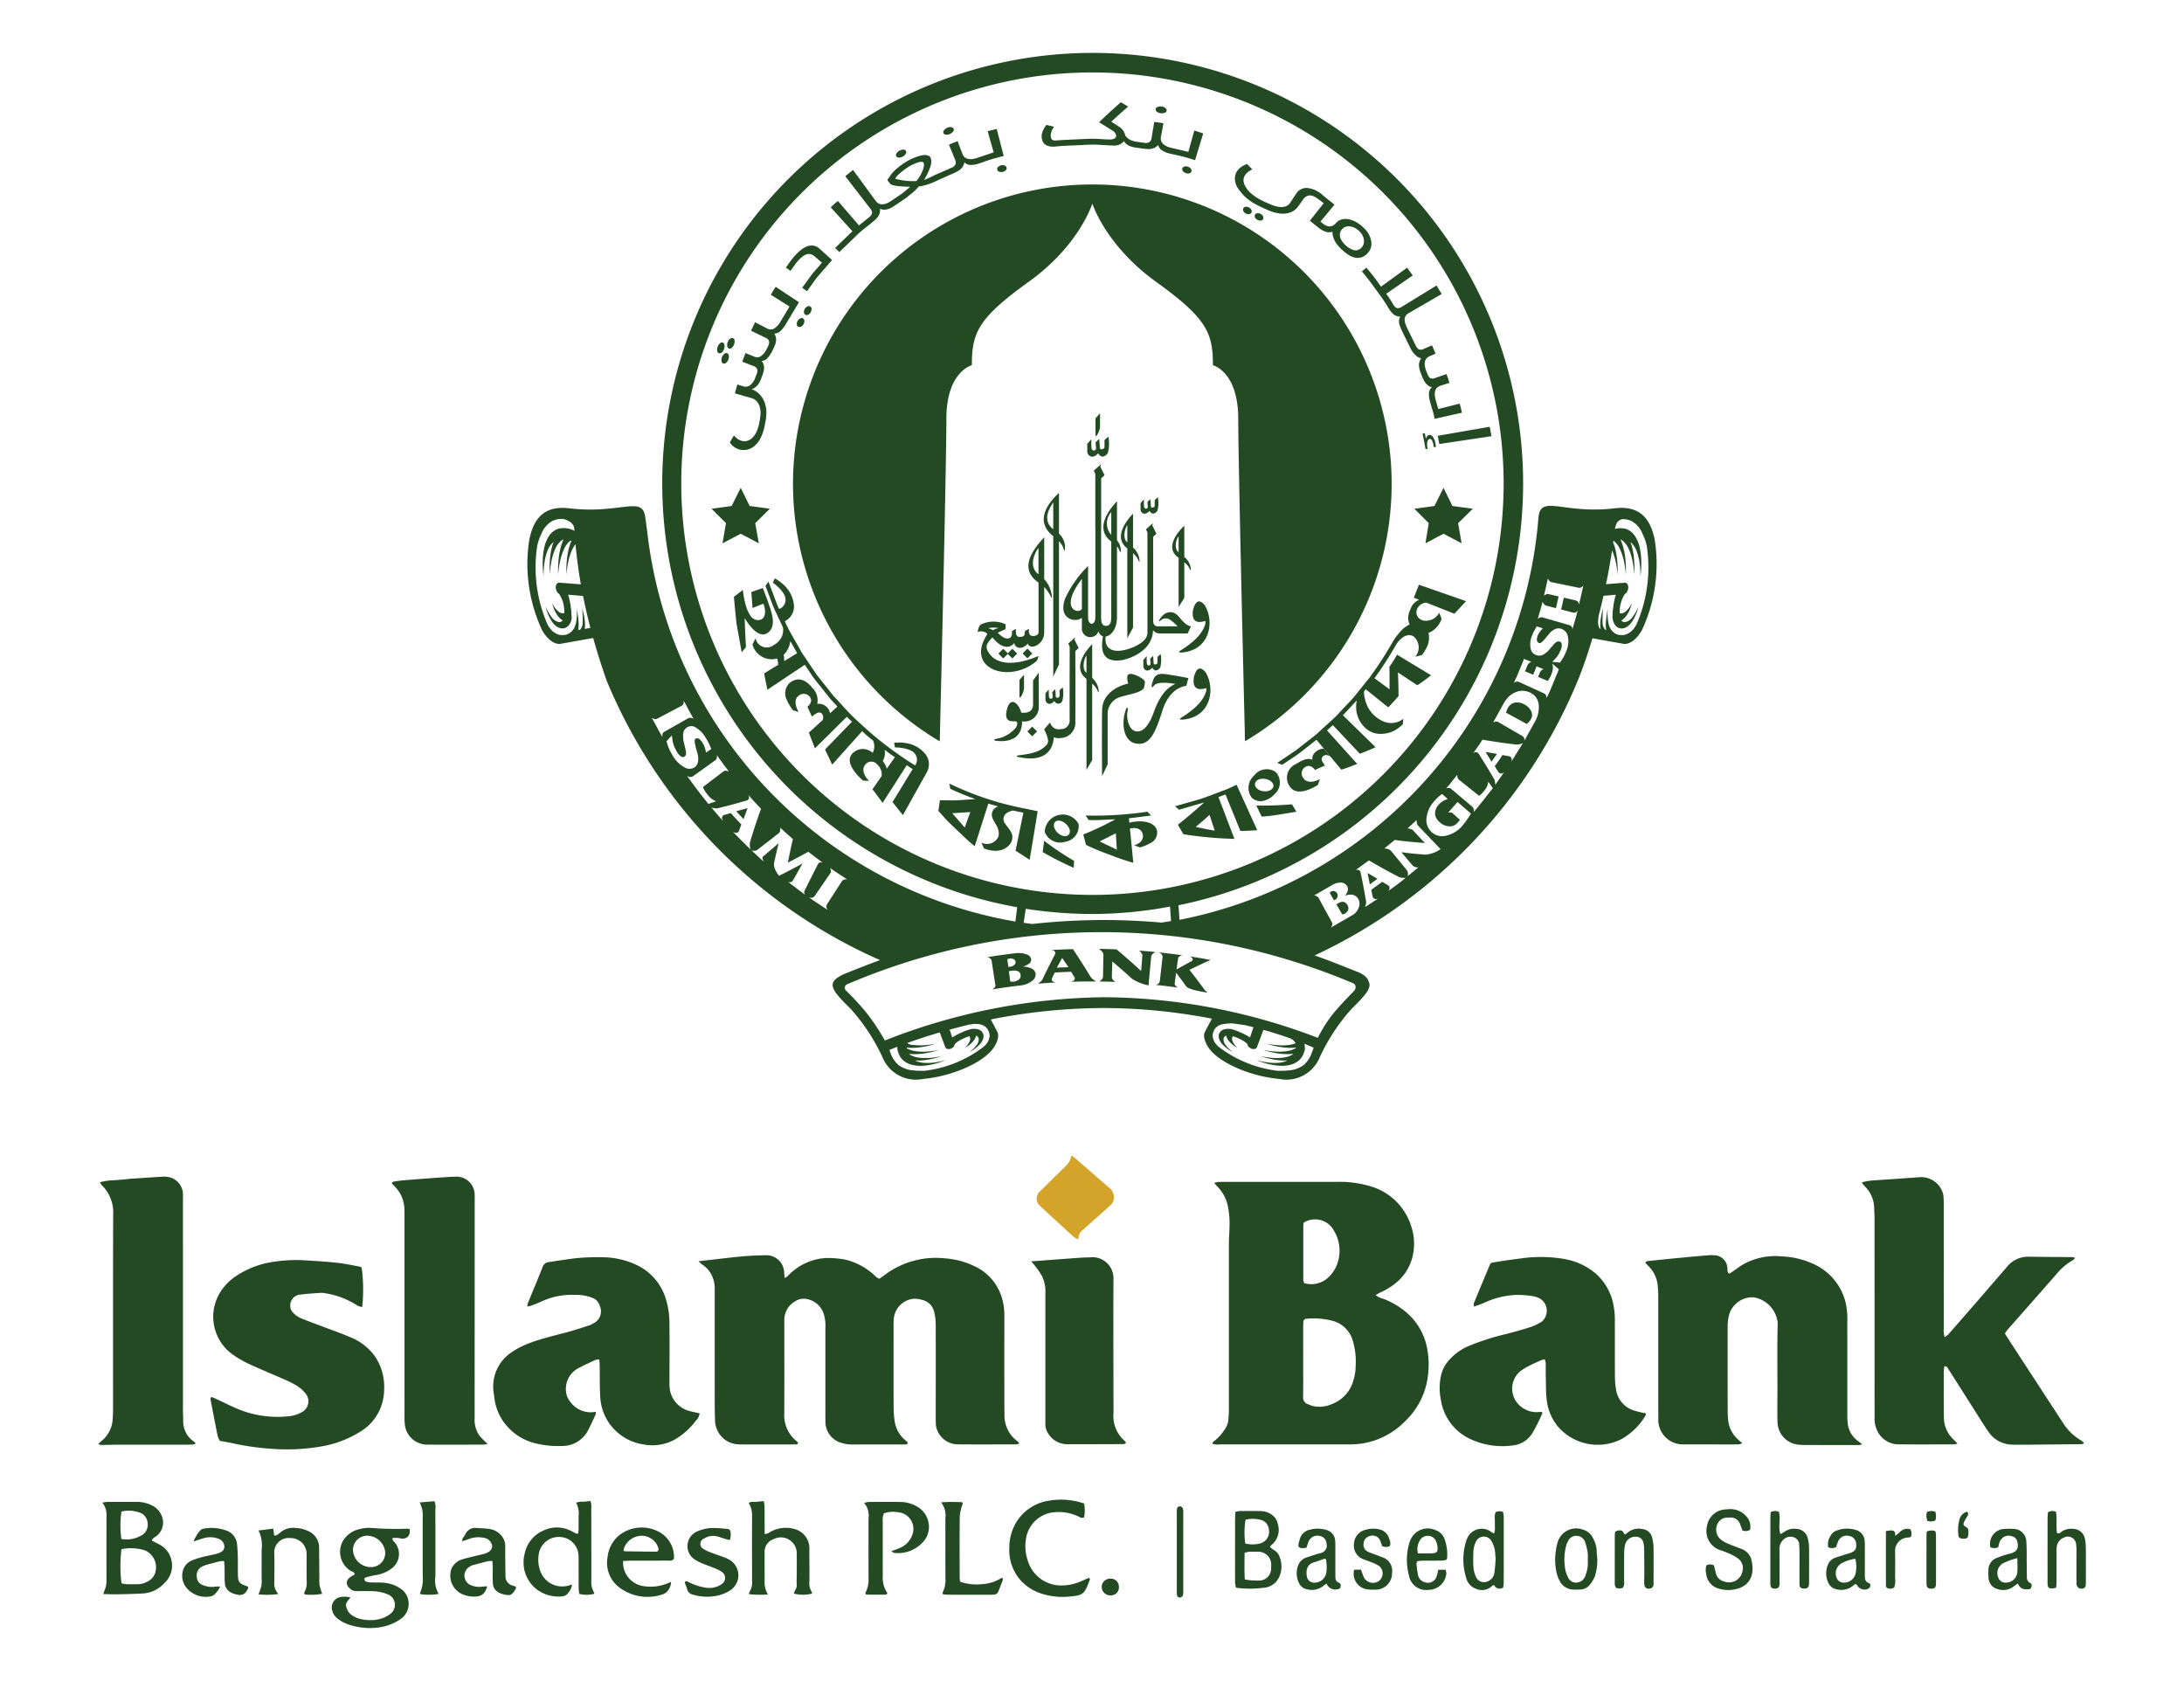 <svg xmlns="http://www.w3.org/2000/svg" viewBox="0 0 234 180.089"><defs><style>.a,.c{fill:#234a23;}.b{fill:#d4a42a;}.c{fill-rule:evenodd;}</style></defs><path class="a" d="M130.091,126.725a2.328,2.328,0,0,1,.417-.1c.415-.011.831-.007,1.247-.007q5.768-0,11.536-.003a11.197,11.197,0,0,1,3.385.428,6.448,6.448,0,0,1,4.526,4.335,5.885,5.885,0,0,1,.087,3.451,5.209,5.209,0,0,1-1.797,2.665,6.78,6.78,0,0,1-1.523.934c-.183.081-.356.186-.581.306a1.703,1.703,0,0,0,.718.368,8.259,8.259,0,0,1,2.664,1.575,6.607,6.607,0,0,1,2.075,3.483,9.224,9.224,0,0,1,.156,3.169,8.027,8.027,0,0,1-2.443,4.916,8.182,8.182,0,0,1-5.774,2.494q-7.054.001-14.108-.001a1.54,1.54,0,0,1-.783-.08c.038-.082.049-.171.096-.201a4.672,4.672,0,0,0,1.215-1.299,2.088,2.088,0,0,0,.418-1.154c.011-.285.045-.569.045-.854q0-8.913-.002-17.825c.001-.802.085-1.605.074-2.407a9.421,9.421,0,0,0-.183-1.698,4.121,4.121,0,0,0-1.067-2.042C130.368,127.049,130.256,126.912,130.091,126.725Zm9.535,19.017c0,1.294.011,2.588-.006,3.882a.746.746,0,0,0,.48.795,5.17,5.17,0,0,0,.505.191,3.196,3.196,0,0,0,2.054-.174,3.756,3.756,0,0,0,2.339-2.528,5.236,5.236,0,0,0,.249-1.526,7.774,7.774,0,0,0-.356-2.907,3.08,3.08,0,0,0-1.978-1.939,8.289,8.289,0,0,0-2.921-.261.337.337,0,0,0-.345.351c-.02.205-.019.413-.019.62Q139.625,143.994,139.626,145.742Zm.072-14.766a1.233,1.233,0,0,0-.058.25q-.007,2.953-.003,5.905a1.128,1.128,0,0,0,.103.332,2.658,2.658,0,0,0,2.68-.71,3.656,3.656,0,0,0,.861-1.37,4.121,4.121,0,0,0-.342-3.51A2.292,2.292,0,0,0,139.698,130.975Z"/><path class="a" d="M74.836,135.119c.873-.101,1.541-.18,2.209-.254.929-.103,1.856-.22,2.787-.295.75-.061,1.503-.076,2.255-.096a1.901,1.901,0,0,1,1.93,1.852c.013.172.029.344.05.59.376-.178.551-.483.811-.677a10.002,10.002,0,0,1,.816-.596,6.725,6.725,0,0,1,.978-.475,5.744,5.744,0,0,1,.967-.287,5.97,5.97,0,0,1,1.006-.111,8.218,8.218,0,0,1,1.01.05,7.361,7.361,0,0,1,.997.142,5.969,5.969,0,0,1,.957.323,7.935,7.935,0,0,1,.97.493c.288.173.554.384.825.585.266.197.45.503.814.634.204-.147.412-.296.618-.447a9.116,9.116,0,0,1,6.464-1.736,8.627,8.627,0,0,1,3.065.812,5.45,5.45,0,0,1,3.095,3.865,6.003,6.003,0,0,1,.148,1.307q-.002,4.749-0,9.498c0.0.441.015.882.016,1.323a3.405,3.405,0,0,0,1.416,2.804.671.671,0,0,1,.107.106c.015.018.014.047.035.124a.885.885,0,0,1-.257.083c-2.079.005-4.158.016-6.236-0a2.395,2.395,0,0,1-2.166-1.287,2.077,2.077,0,0,1-.256-.969c-.012-.285-.011-.571-.011-.856.001-3.218.009-6.436-0-9.654a5.834,5.834,0,0,0-.14-1.311,1.717,1.717,0,0,0-1.379-1.415,2.399,2.399,0,0,0-.994-.087,2.363,2.363,0,0,0-1.99,2.35,6.101,6.101,0,0,0-.013.7c-.001,2.881-.006,5.761.003,8.642a10.289,10.289,0,0,0,.102,1.317,3.254,3.254,0,0,0,1.163,2.133c.097.081.184.173.265.25-.078.239-.255.193-.401.194q-2.417.004-4.833.001c-.338-0-.678.025-1.013-.007a3.38,3.38,0,0,1-.984-.194,2.349,2.349,0,0,1-1.603-2.261c-.006-.649-.002-1.298-.003-1.946q-0-4.048-0-8.097a4.307,4.307,0,0,0-.171-1.458,2.347,2.347,0,0,0-1.911-1.63,1.627,1.627,0,0,0-1.121.237,2.266,2.266,0,0,0-1.197,1.966c-.01.233-.002.467-.002.701-0,3.14.012,6.28-.006,9.42a3.541,3.541,0,0,0,1.396,2.975.452.452,0,0,1,.079.129c-.049.223-.234.163-.374.163q-2.066.007-4.132.002c-.598-0-1.196.011-1.793-.008a2.59,2.59,0,0,1-2.031-.988,2.716,2.716,0,0,1-.565-1.662c-.026-.674-.03-1.349-.03-2.023q-.004-5.917-.001-11.833a3.443,3.443,0,0,0-.139-1.151,2.891,2.891,0,0,0-1.178-1.593A5.317,5.317,0,0,1,74.836,135.119Z"/><path class="a" d="M199.464,126.677a5.364,5.364,0,0,1,1.359-.223c1.58-.112,3.16-.215,4.739-.331a2.432,2.432,0,0,1,2.544,1.527,1.861,1.861,0,0,1,.124.524c.026.31.028.622.029.933q.003,6.578.004,13.157a2.619,2.619,0,0,0,.089.984,2.391,2.391,0,0,0,.385-.281q1.644-1.873,3.276-3.756c1.004-1.156,2-2.319,3.006-3.474a2.888,2.888,0,0,1,2.305-1.106c1.585.025,3.169.029,4.754.045a1.122,1.122,0,0,1,.261.087c-.101.104-.154.19-.231.232a6.394,6.394,0,0,0-1.772,1.501q-2.616,2.987-5.247,5.961a4.348,4.348,0,0,0-.28.406c.242.379.475.748.713,1.115q2.719,4.173,5.441,8.346a5.8,5.8,0,0,0,1.961,1.964,2.798,2.798,0,0,1,.311.225c.017.013.018.046.043.116a.927.927,0,0,1-.262.086q-2.727.032-5.455.052c-.649.005-1.299.016-1.947,0a3.131,3.131,0,0,1-2.616-1.454c-.57-.835-1.099-1.699-1.643-2.552q-1.296-2.035-2.589-4.072c-.091-.143-.143-.346-.432-.316a2.599,2.599,0,0,0-.068.424c-.004,1.687-.02,3.374.009,5.06a3.252,3.252,0,0,0,1.032,2.36c.124.119.243.243.426.427a1.784,1.784,0,0,1-.353.092c-1.949.004-3.898.018-5.847-.002a2.542,2.542,0,0,1-2.397-1.449,2.942,2.942,0,0,1-.29-1.357q.001-.934-.001-1.868-0-9.809-.003-19.619c-0-.363-.038-.725-.041-1.088a3.279,3.279,0,0,0-.971-2.226C199.717,127.004,199.618,126.867,199.464,126.677Z"/><path class="a" d="M199.528,154.733a2.637,2.637,0,0,1-.368.078q-2.844-.001-5.688-.009c-.234-.001-.467-.012-.701-.026a2.479,2.479,0,0,1-2.325-2.475c-.031-1.115-.007-2.231-.006-3.346.003-2.412-.037-4.826.029-7.237A3.097,3.097,0,0,0,187.926,138.989a2.584,2.584,0,0,0-2.679,1.915,4.789,4.789,0,0,0-.14,1.075c-.009,3.035-.003,6.07.001,9.105 0.0.311.015.622.038.932a3.271,3.271,0,0,0,1.176,2.291c.095.082.19.164.354.305a1.761,1.761,0,0,1-.403.126c-.597.01-1.195.005-1.792.005q-2.065-.002-4.13-.004a2.632,2.632,0,0,1-2.671-2.811c-.007-.778-.009-1.556-.009-2.334q-.001-5.409-.002-10.817c-0-.362-.028-.725-.063-1.086a3.274,3.274,0,0,0-.833-1.887c-.153-.174-.316-.338-.514-.55.105-.065.178-.147.258-.155q2.167-.224,4.336-.43,1.085-.104,2.172-.189a4.558,4.558,0,0,1,.623-.006,1.437,1.437,0,0,1,1.424,1.29c.036.219-.055.47.181.685a2.197,2.197,0,0,0,.246-.129c.385-.264.757-.548,1.151-.797a7.06,7.06,0,0,1,4.265-.924,8.913,8.913,0,0,1,3.17.718,6.143,6.143,0,0,1,3.632,4.105,8.003,8.003,0,0,1,.206,2.235c.008,3.294.003,6.589.005,9.883 0.0.285.004.572.032.855a2.674,2.674,0,0,0,1.102,1.975C199.182,154.457,199.297,154.552,199.528,154.733Z"/><path class="a" d="M56.494,139.967a1.831,1.831,0,0,1,.057-.34c.528-1.296,1.07-2.586,1.586-3.886a.768.768,0,0,1,.678-.534c.896-.14,1.792-.277,2.692-.392a22.636,22.636,0,0,1,3.032-.124,8.642,8.642,0,0,1,3.691.838,5.86,5.86,0,0,1,3.006,3.317,8.518,8.518,0,0,1,.487,2.976c.031,1.997.008,3.995.007,5.993-0.0.233-.008.467.005.7a2.85,2.85,0,0,0,2.144,2.649c.346.094.699.161,1.08.248a1.349,1.349,0,0,1-.416.806,7.533,7.533,0,0,1-2.185,1.966,4.96,4.96,0,0,1-3.466.547,5.449,5.449,0,0,1-3.116-1.64,5.385,5.385,0,0,1-1.459-3.36c-.076-1.163-.046-2.333-.065-3.5-.003-.177-.022-.353-.037-.576a1.223,1.223,0,0,0-.393.026c-.613.282-1.228.563-1.823.878a2.501,2.501,0,0,0-1.344,2.592,1.917,1.917,0,0,0,.42.99,2.711,2.711,0,0,0,2.762,1.104,1.055,1.055,0,0,1-.03.309c-.237.518-.474,1.038-.733,1.545a3.104,3.104,0,0,1-2.947,1.806,9.823,9.823,0,0,1-3.004-.348,5.856,5.856,0,0,1-3.393-2.576,5.611,5.611,0,0,1-.758-2.187c-.021-.154-.037-.309-.057-.463a4.409,4.409,0,0,1,2.093-4.588,9.185,9.185,0,0,1,1.812-.889c1.266-.47,2.579-.778,3.882-1.12.801-.21,1.587-.476,2.376-.727a2,2,0,0,0,.491-.233,1.416,1.416,0,0,0,.698-1.861,1.277,1.277,0,0,0-.814-.882,4.805,4.805,0,0,0-1.91-.31,7.682,7.682,0,0,0-3.483.686,12.529,12.529,0,0,1-1.227.494A2.239,2.239,0,0,1,56.494,139.967Z"/><path class="a" d="M159.787,135.283c.394-.065.851-.148,1.309-.215.641-.094,1.284-.183,1.927-.261a14.801,14.801,0,0,1,4.577.069,7.064,7.064,0,0,1,3.296,1.496,5.957,5.957,0,0,1,1.896,3.058,8.648,8.648,0,0,1,.226,2.313c.012,1.894-.006,3.789.012,5.683a8.435,8.435,0,0,0,.151,1.622,2.784,2.784,0,0,0,1.922,2.071,9.598,9.598,0,0,0,1.23.289c0,.049.028.14-.004.194a6.958,6.958,0,0,1-2.565,2.552,5.626,5.626,0,0,1-6.847-1.332,5.431,5.431,0,0,1-1.205-2.904c-.092-.822-.071-1.656-.092-2.485-.012-.467.001-.934-.01-1.401a2.333,2.333,0,0,0-.094-.415,2.585,2.585,0,0,0-.387.102c-.473.213-.949.422-1.409.66a6.62,6.62,0,0,0-.854.538,2.441,2.441,0,0,0-.278,3.411,2.674,2.674,0,0,0,2.434.929.387.387,0,0,1,.149.017c.021.005.037.031.098.084a17.766,17.766,0,0,1-1.099,2.191,2.768,2.768,0,0,1-2.116,1.304,8.11,8.11,0,0,1-4.414-.64,5.537,5.537,0,0,1-3.262-4.261,6.237,6.237,0,0,1,.007-2.545,3.601,3.601,0,0,1,.776-1.589,5.908,5.908,0,0,1,2.025-1.546,25.827,25.827,0,0,1,4.213-1.365c.904-.231,1.803-.484,2.69-.772a6.078,6.078,0,0,0,1.107-.552,1.529,1.529,0,0,0-.105-2.402,2.428,2.428,0,0,0-.714-.297,9.794,9.794,0,0,0-2.091-.152,8.944,8.944,0,0,0-3.224.818c-.348.16-.716.276-1.134.435-.012-.167-.052-.275-.02-.353q.857-2.085,1.732-4.164A1.227,1.227,0,0,1,159.787,135.283Z"/><path class="a" d="M38.752,135.79a18.041,18.041,0,0,1,.059,4.229,2.368,2.368,0,0,1-.354-.08,1.645,1.645,0,0,1-.341-.186,8.87,8.87,0,0,0-3.261-1.205,1.915,1.915,0,0,0-.542-.04c-.724.051-1.451.088-2.169.186a1.162,1.162,0,0,0-1.044,1.244.934.934,0,0,0,.253.632,2.535,2.535,0,0,0,.942.675c.623.255,1.257.484,1.886.724,1.162.444,2.343.846,3.482,1.343a5.792,5.792,0,0,1,2.65,2.209,5.876,5.876,0,0,1,.842,3.417,5.289,5.289,0,0,1-2.779,4.572,11.353,11.353,0,0,1-3.997,1.455,21.5,21.5,0,0,1-5.502.228,27.957,27.957,0,0,1-3.921-.568c-.454-.103-.914-.175-1.395-.265a2.202,2.202,0,0,1-.233-.485c-.268-1.318-.521-2.639-.773-3.96-.013-.066.034-.143.066-.265.132.047.249.08.358.13.823.383,1.633.795,2.468,1.151a11.1,11.1,0,0,0,5.41.801,3.511,3.511,0,0,0,1.479-.445,1.306,1.306,0,0,0,.347-2.061,3.55,3.55,0,0,0-.87-.764,9.927,9.927,0,0,0-1.315-.669c-1.28-.566-2.578-1.095-3.848-1.682a12.295,12.295,0,0,1-1.681-.972,4.976,4.976,0,0,1-.969-7.263,5.643,5.643,0,0,1,1.194-1.106,9.641,9.641,0,0,1,3.71-1.525,15.86,15.86,0,0,1,3.951-.214c1.113.063,2.226.139,3.334.26.77.084,1.531.253,2.295.391A1.302,1.302,0,0,1,38.752,135.79Z"/><path class="a" d="M10.708,126.661a5.864,5.864,0,0,1,1.456-.217c.466-.029.93-.074,1.395-.115.103-.009.205-.032.309-.039,1.139-.077,2.278-.154,3.417-.224a3.49,3.49,0,0,1,.622.007,1.908,1.908,0,0,1,1.692,1.753c.014.154.003.311.003.467q-.001,11.356-.001,22.713c0.0.389.026.777.026,1.166a2.616,2.616,0,0,0,1.144,2.261,1.774,1.774,0,0,1,.198.21,1.083,1.083,0,0,1-.284.111c-.285.015-.571.015-.856.015q-3.505.001-7.01.001c-.649.001-1.297.024-1.946.03a1.934,1.934,0,0,1-.361-.084c.149-.144.229-.234.322-.309a3.211,3.211,0,0,0,1.235-2.335c.029-.387.044-.777.044-1.165.002-6.923-.012-13.845.012-20.768a4.092,4.092,0,0,0-1.262-3.215A1.347,1.347,0,0,1,10.708,126.661Z"/><path class="a" d="M52.246,154.689a3.604,3.604,0,0,1-.464.075c-1.999.004-3.999.016-5.998-0a2.409,2.409,0,0,1-2.412-2.188,8.23,8.23,0,0,1-.031-.932q-.002-10.619-.002-21.238c0-.311.005-.623-.014-.933a3.532,3.532,0,0,0-1.088-2.422c-.075-.072-.146-.147-.216-.224a.206.206,0,0,1-.025-.073c.027-.175.176-.161.294-.181.23-.04.46-.08.692-.101q1.124-.099,2.249-.183,1.359-.102,2.718-.191c.285-.019.571-.039.856-.039a1.937,1.937,0,0,1,2.049,1.898c.019.258.006.518.006.778q0,11.63-.008,23.26a2.916,2.916,0,0,0,.532,1.825A9.267,9.267,0,0,0,52.246,154.689Z"/><path class="a" d="M110.482,135.127c.337-.024.516-.036.695-.049q.815-.062,1.63-.124c.362-.027.725-.052,1.087-.078.672-.049,1.345-.103,2.017-.147.363-.023.729-.005,1.089-.046a2.26,2.26,0,0,1,2.302,2.295c-.027,4.591-.003,9.182.001,13.772 0.0.207.013.416-.003.622a3.553,3.553,0,0,0,1.199,2.992.688.688,0,0,1,.096.121.647.647,0,0,1,.038.125.702.702,0,0,1-.239.098q-2.96.013-5.921.013a2.415,2.415,0,0,1-2.125-1.082,1.846,1.846,0,0,1-.346-1.094c.003-.181.002-.363.002-.545q-.001-6.77.003-13.539a3.723,3.723,0,0,0-.354-1.733,9.084,9.084,0,0,0-.739-1.088C110.814,135.5,110.692,135.375,110.482,135.127Z"/><path class="b" d="M114.78,123.781c.211.151.342.23.456.329,1.196,1.037,2.385,2.082,3.585,3.114a1.276,1.276,0,0,1,.518,1.149.992.992,0,0,1-.306.693c-.195.171-.383.35-.577.522q-1.192,1.062-2.385,2.122a1.32,1.32,0,0,0-.537,1.056,2.566,2.566,0,0,1-.368-.168,3.233,3.233,0,0,1-.358-.299q-1.578-1.446-3.154-2.896c-.095-.088-.184-.183-.28-.27a1.023,1.023,0,0,1,.009-1.463c.113-.107.224-.216.335-.325.851-.837,1.699-1.677,2.555-2.509A1.877,1.877,0,0,0,114.78,123.781Z"/><path class="a" d="M37.553,171.136c-.275.355-.554.572-.46.971a1.543,1.543,0,0,0,.628.947,2.889,2.889,0,0,0,1.385.47,3.967,3.967,0,0,0,1.92-.183,3.36,3.36,0,0,0,.808-.451,1.21,1.21,0,0,0-.291-2.091,4.836,4.836,0,0,0-1.746-.341q-.779-.005-1.558-.001a.986.986,0,0,1-.655-.194c-.598-.477-.568-1.011.087-1.399.11-.065.22-.128.319-.185.009-.282-.222-.279-.367-.36a2.39,2.39,0,0,1-.746-3.444,2.781,2.781,0,0,1,1.595-1.05,3.886,3.886,0,0,1,1.385-.13,33.68,33.68,0,0,0,3.733.079c.102 0.0.204.012.302.018.098.638-.21,1.047-.781,1.043-.153-.001-.305-.061-.459-.072-.197-.013-.395-.003-.586-.003-.068.258.128.351.232.485a1.921,1.921,0,0,1-.372,2.81,3.64,3.64,0,0,1-1.71.691,9.486,9.486,0,0,0-1.052.25.221.221,0,0,0-.129.171.357.357,0,0,0,.139.247,1.156,1.156,0,0,0,.443.108c.389.018.779.004,1.168.019a4.031,4.031,0,0,1,1.588.336,4.537,4.537,0,0,1,.785.49,1.99,1.99,0,0,1-.058,2.95,5.257,5.257,0,0,1-2.179.976,6.969,6.969,0,0,1-3.382-.199,3.825,3.825,0,0,1-1.438-.749,1.569,1.569,0,0,1-.516-.849,1.135,1.135,0,0,1,.969-1.416,3.151,3.151,0,0,1,.544-.018A4.137,4.137,0,0,1,37.553,171.136Zm.266-5.162a1.913,1.913,0,0,0,2.083,1.903,1.506,1.506,0,0,0,1.297-1.965,1.938,1.938,0,0,0-1.4-1.327A1.534,1.534,0,0,0,37.82,165.973Z"/><path class="a" d="M16.269,165.04c.303.159.598.305.886.465a2.419,2.419,0,0,1,1.097,1.267,2.547,2.547,0,0,1-.662,2.849,3.351,3.351,0,0,1-2.263,1.084c-.879.056-1.761.074-2.642.092-.515.01-1.031-.013-1.613-.022a3.56,3.56,0,0,1,.123-.388,2.466,2.466,0,0,0,.213-1.056q-.007-3.498.002-6.995a2.021,2.021,0,0,0-.445-1.356,3.555,3.555,0,0,1,.465-.078c1.064-.005,2.127-.01,3.191-.003a3.525,3.525,0,0,1,1.723.411,2.113,2.113,0,0,1,.976,1.068,1.821,1.821,0,0,1-.545,2.168C16.606,164.689,16.362,164.759,16.269,165.04Zm-3.256.931a14.69,14.69,0,0,0,.006,3.65,3.197,3.197,0,0,0,.502.094c.415.015.83.006,1.245.006a2.385,2.385,0,0,0,1.24-.407,1.482,1.482,0,0,0,.604-.776,1.958,1.958,0,0,0-1.083-2.443A4.913,4.913,0,0,0,13.013,165.97Zm-.009-1.101a3.111,3.111,0,0,0,2.063-.333,1.304,1.304,0,0,0,.747-1.403,1.276,1.276,0,0,0-.926-1.117,3.318,3.318,0,0,0-1.874-.081A10.4,10.4,0,0,0,13.003,164.87Z"/><path class="a" d="M61.948,164.283c.016-.159.042-.31.043-.462.006-.467.003-.934.003-1.4a2.454,2.454,0,0,0-.264-1.433,1.636,1.636,0,0,1,.75-.104c.253-.024.506-.05.78-.078a1.599,1.599,0,0,1,.09.774q.008,3.734.009,7.469a4.584,4.584,0,0,0,.023.852,5.312,5.312,0,0,0,.313.838,3.221,3.221,0,0,1-1.631.015,6.132,6.132,0,0,1-.064-.61c-.007-.959-.003-1.919-.006-2.879a7.77,7.77,0,0,0-.021-.777,2.064,2.064,0,0,0-1.836-1.817,2.17,2.17,0,0,0-2.423,1.894,3.603,3.603,0,0,0,.129,1.61,2.497,2.497,0,0,0,3.238,1.636c.068-.018.138-.029.217-.046a1.977,1.977,0,0,1-.633,1.108,1.008,1.008,0,0,1-.434.15,3.951,3.951,0,0,1-2.653-.697,3.661,3.661,0,0,1-1.369-3.855,3.446,3.446,0,0,1,2.016-2.505,3.354,3.354,0,0,1,3.134.131c.136.074.273.144.412.212C61.791,164.319,61.821,164.303,61.948,164.283Z"/><path class="a" d="M116.15,161.07a3.696,3.696,0,0,1,.001,1.489c-.286.131-.481-.043-.685-.136a5.002,5.002,0,0,0-2.577-.411,3.346,3.346,0,0,0-2.963,2.85,4.738,4.738,0,0,0,.187,2.303,3.719,3.719,0,0,0,3.3,2.676,5.062,5.062,0,0,0,2.424-.447c.286-.116.568-.242.832-.355.153.093.102.19.066.285-.028.072-.06.143-.087.216-.43,1.149-.636,1.364-1.821,1.474a7.409,7.409,0,0,1-3.524-.388,5.232,5.232,0,0,1-1.814-1.176,4.863,4.863,0,0,1-1.347-3.611,5.146,5.146,0,0,1,.212-1.533,4.935,4.935,0,0,1,4.051-3.541A7.616,7.616,0,0,1,116.15,161.07Z"/><path class="a" d="M95.507,166.176c.351-.13.652-.215.929-.35a2.392,2.392,0,0,0,1.303-1.372,1.788,1.788,0,0,0-1.517-2.447,3.003,3.003,0,0,0-1.517.117,1.947,1.947,0,0,0-.125.936q-.004,2.879.002,5.758a2.853,2.853,0,0,0,.494,1.842c-.037.162-.168.176-.298.177-.671.004-1.343.014-1.992-.015-.036-.101-.08-.164-.064-.191a2.833,2.833,0,0,0,.334-1.496c-.006-2.153-.001-4.306-.003-6.458a2.08,2.08,0,0,0-.467-1.663,2.519,2.519,0,0,1,.452-.108c1.143-.006,2.286-.017,3.428.002a3.525,3.525,0,0,1,1.915.568,2.487,2.487,0,0,1,1.03,2.853,2.379,2.379,0,0,1-.618.976,3.618,3.618,0,0,1-2.821,1.073,1.072,1.072,0,0,1-.301-.071C95.626,166.292,95.592,166.246,95.507,166.176Z"/><path class="a" d="M82.277,170.812a10.01,10.01,0,0,1-2.044-.035,1.576,1.576,0,0,1,.111-.308,1.691,1.691,0,0,0,.236-.966c-.007-2.413-.014-4.827.002-7.24a2.426,2.426,0,0,0-.364-1.24c.274-.211.542-.095.788-.126.255-.032.512-.05.822-.08a3.341,3.341,0,0,1,.086.51c.011.726.008,1.453.009,2.18.001.257 0.0.514 0.0.839a1.365,1.365,0,0,0,.4-.101,3.35,3.35,0,0,1,2.828-.43A2.123,2.123,0,0,1,86.719,165.73c-.009.545.002,1.09.003,1.635.002.675.011,1.35.001,2.024a1.791,1.791,0,0,0,.267,1.189c.025.032.003.099.003.149a3.952,3.952,0,0,1-1.934-.005c.061-.321.344-.572.304-.933a8.278,8.278,0,0,1,.004-.933c.001-.779.008-1.557-.004-2.336a1.706,1.706,0,0,0-2.471-1.636,1.437,1.437,0,0,0-.97,1.448q-.001,1.518.001,3.036A2.454,2.454,0,0,0,82.277,170.812Z"/><path class="a" d="M66.759,167.232a2.556,2.556,0,0,0,2.202,2.691,4.773,4.773,0,0,0,2.438-.25c.167-.057.327-.138.504-.214a1.636,1.636,0,0,1-.371.979,1.164,1.164,0,0,1-.495.352,5.016,5.016,0,0,1-4.72-.757,3.296,3.296,0,0,1-1.211-3.266,3.429,3.429,0,0,1,1.739-2.628,3.937,3.937,0,0,1,3.919.057,3.068,3.068,0,0,1,1.444,2.797c-.198.263-.45.195-.672.196-1.323.007-2.647.002-3.971.005C67.311,167.196,67.058,167.218,66.759,167.232Zm.043-1.16c.071.083.087.118.103.118,1.136.017,2.272.036,3.408.04.198.001.285-.19.221-.402a1.876,1.876,0,0,0-2.353-1.213A2.009,2.009,0,0,0,66.801,166.072Z"/><path class="a" d="M29.286,163.765l.085.738c.097-.007.183.012.237-.021a3.266,3.266,0,0,0,.44-.319,2.137,2.137,0,0,1,1.672-.468,3.309,3.309,0,0,1,1.345.349,1.907,1.907,0,0,1,1.127,1.729q.01,1.557.026,3.113a6.421,6.421,0,0,0,.021.932,6.913,6.913,0,0,0,.279.925,6.339,6.339,0,0,1-1.864.074c-.037-.114-.079-.178-.063-.202a1.969,1.969,0,0,0,.267-1.189c-.013-.856-.004-1.713-.004-2.569,0-.104.002-.208-.002-.311a1.714,1.714,0,0,0-1.775-1.773,1.528,1.528,0,0,0-1.69,1.534c.03,1.089.016,2.18.001,3.269a1.553,1.553,0,0,0,.445,1.19,8.851,8.851,0,0,1-2.138.04,7.033,7.033,0,0,0,.319-.948,4.875,4.875,0,0,0,.016-.853c.001-.986.004-1.972.001-2.958a3.736,3.736,0,0,0-.325-2.087Z"/><path class="a" d="M20.735,165.145a4.242,4.242,0,0,1,.711-1.187.596.596,0,0,1,.328-.183,4.596,4.596,0,0,1,2.447.183,1.697,1.697,0,0,1,1.18,1.502c.042.438.069.878.079,1.318.014.622-.003,1.245.01,1.867.017.862.124.995.949,1.277a.707.707,0,0,1,.13.079c.008.047.036.103.02.139-.216.488-.514.835-1.131.707-.566-.117-1.217-.358-1.348-1.103a6.304,6.304,0,0,1-.048-.852,13.527,13.527,0,0,0-.047-1.648,1.831,1.831,0,0,0-.391.004q-.719.171-1.431.371a2.92,2.92,0,0,0-.576.227,1.014,1.014,0,0,0-.532,1.044.966.966,0,0,0,.693.94,2.464,2.464,0,0,0,1.299.146,2.533,2.533,0,0,1,.508-.005,2.607,2.607,0,0,1-.618.853.69.69,0,0,1-.336.182,2.684,2.684,0,0,1-2.608-.855,2.016,2.016,0,0,1-.441-1.821,1.653,1.653,0,0,1,.957-1.151,9.666,9.666,0,0,1,1.861-.531c.327-.08.663-.134.98-.244.325-.112.639-.291.657-.687a.89.89,0,0,0-.578-.85,2.421,2.421,0,0,0-1.672-.066C21.489,164.873,21.204,164.99,20.735,165.145Z"/><path class="a" d="M49.532,165.115c.009-.141-.008-.223.023-.277.089-.157.22-.294.295-.456a1.158,1.158,0,0,1,1.267-.684c.439.032.884.029,1.316.104a1.997,1.997,0,0,1,1.41.877,1.66,1.66,0,0,1,.291.947c-.008.803.005,1.607.011,2.411.002.259.01.518.016.777a1.013,1.013,0,0,0,.756,1.048c.12.037.239.079.345.113.011.082.04.142.021.176-.405.732-.59.826-1.277.665-.767-.18-1.165-.568-1.201-1.231-.028-.517-.005-1.037-.011-1.555-.003-.255-.021-.51-.033-.798a1.964,1.964,0,0,0-.409.004c-.503.122-1.003.259-1.504.391a1.434,1.434,0,0,0-.858.499,1.108,1.108,0,0,0,.53,1.723,2.236,2.236,0,0,0,1.148.129,4.943,4.943,0,0,1,.539-.034c-.244.798-.589,1.067-1.304,1.102a3.353,3.353,0,0,1-1.366-.257,2.182,2.182,0,0,1-1.168-2.718,1.79,1.79,0,0,1,1.12-1.002c.492-.158,1-.268,1.503-.394.301-.076.607-.134.906-.217.508-.142.829-.457.838-.803a1.037,1.037,0,0,0-.921-.913,2.865,2.865,0,0,0-1.534.115C50.054,164.956,49.811,165.02,49.532,165.115Z"/><path class="a" d="M136.062,165.738c.171.126.327.258.499.363a1.333,1.333,0,0,1,.553.723,2.711,2.711,0,0,1,.004,1.971,1.99,1.99,0,0,1-1.382,1.254,11.385,11.385,0,0,1-3.3.048,2.572,2.572,0,0,1-.1-.484c-.014-.596-.009-1.192-.01-1.788q-.001-2.449.002-4.899c.001-.307.02-.614.032-.961a3.093,3.093,0,0,1,.476-.084c.727-.008,1.454-.015,2.18.001a2.068,2.068,0,0,1,1.363.482,1.47,1.47,0,0,1,.514.849,2.085,2.085,0,0,1-.672,2.311A.992.992,0,0,0,136.062,165.738ZM133.371,169.205a6.621,6.621,0,0,0,1.795.102,1.304,1.304,0,0,0,1.019-1.139c.017-.154.004-.311.016-.466a1.381,1.381,0,0,0-1.383-1.463c-.338-.003-.676-.014-1.012.003a2.292,2.292,0,0,0-.458.123C133.348,167.324,133.312,168.252,133.371,169.205Zm.051-3.851a3.215,3.215,0,0,0,1.556.005,1.287,1.287,0,0,0,.969-1.524,1.142,1.142,0,0,0-.768-.981,3.27,3.27,0,0,0-1.731-.044A8.481,8.481,0,0,0,133.422,165.354Z"/><path class="a" d="M100.832,160.945c.451-.021.706-.042.961-.042.438-0.0.876.013,1.269.02.166.175.037.273.009.387a5.134,5.134,0,0,0-.241,1.13c-.022,2.227-.01,4.455-.007,6.683a2.279,2.279,0,0,0,.051.328,5.308,5.308,0,0,0,2.285.264,4.312,4.312,0,0,0,2.174-.692c.191.105.112.236.073.344-.134.364-.281.724-.422,1.085a.53.53,0,0,1-.526.383c-.13.001-.259.013-.389.013q-2.257-.001-4.513-.007c-.178-.001-.355-.025-.518-.038-.027-.081-.071-.143-.055-.171a3.011,3.011,0,0,0,.312-1.578c-.008-2.124-.003-4.248-.006-6.372A2.329,2.329,0,0,0,100.832,160.945Z"/><path class="a" d="M78.197,164.989c-.155-.037-.301-.065-.443-.108-.322-.097-.637-.22-.963-.298a1.763,1.763,0,0,0-1.346.24.609.609,0,0,0-.062,1.122,2.975,2.975,0,0,0,.693.34c.508.196,1.024.369,1.534.558a3.215,3.215,0,0,1,.494.227,1.924,1.924,0,0,1,.074,3.341,4.224,4.224,0,0,1-1.675.592,5.164,5.164,0,0,1-2.309-.185.763.763,0,0,1-.571-.572c-.066-.266-.209-.512-.255-.757.175-.155.288-.068.396-.01a5.947,5.947,0,0,0,1.61.564,2.464,2.464,0,0,0,1.671-.165,1.774,1.774,0,0,0,.267-.158.787.787,0,0,0-.024-1.359,4.639,4.639,0,0,0-.835-.405c-.431-.178-.876-.323-1.304-.506a6.154,6.154,0,0,1-.751-.405,1.709,1.709,0,0,1,.142-2.905,4.229,4.229,0,0,1,1.795-.445,13.836,13.836,0,0,1,1.628.108.318.318,0,0,1,.3.307A1.711,1.711,0,0,1,78.197,164.989Z"/><path class="a" d="M182.821,167.705a.872.872,0,0,1,.813-.008c.065.261.143.531.2.805a1.17,1.17,0,0,0,.863.908,1.466,1.466,0,0,0,2.008-1.135,1.265,1.265,0,0,0-.425-1.266,5.011,5.011,0,0,0-1.004-.574c-.351-.163-.723-.283-1.09-.411a2.163,2.163,0,0,1-1.298-2.522,2.112,2.112,0,0,1,2.128-1.8,2.269,2.269,0,0,1,2.055.705,1.618,1.618,0,0,1,.435,1.485.932.932,0,0,1-.82.067c-.07-.19-.145-.404-.227-.615a1.048,1.048,0,0,0-1.127-.767c-.052,0-.104.005-.155.007a1.165,1.165,0,0,0-1.211.793,1.373,1.373,0,0,0,.411,1.555,3.006,3.006,0,0,0,.731.427c.475.207.968.372,1.446.572a1.666,1.666,0,0,1,1.068,1.06c.394,1.427.058,2.711-1.368,3.181a3.503,3.503,0,0,1-2.218-.022,1.797,1.797,0,0,1-1.219-1.484A1.898,1.898,0,0,1,182.821,167.705Z"/><path class="a" d="M160.258,161.984a1.12,1.12,0,0,1,.783-.016,3.388,3.388,0,0,1,.074.506q.006,3.572-.003,7.145a3.527,3.527,0,0,1-.056.447.641.641,0,0,1-.974-.26c-.08.024-.145.022-.173.054a1.543,1.543,0,0,1-1.723.362,1.658,1.658,0,0,1-1.104-1.213,6.624,6.624,0,0,1-.002-3.894,3.09,3.09,0,0,1,.141-.36,1.69,1.69,0,0,1,2.433-.722c.066.041.121.1.187.138a2.196,2.196,0,0,0,.244.101,1.69,1.69,0,0,0,.077-.763c.009-.259-.007-.518.002-.776A1.356,1.356,0,0,1,160.258,161.984Zm-.006,4.802-.037-.001a4.363,4.363,0,0,0-.063-.772,3.058,3.058,0,0,0-.357-.929.938.938,0,0,0-1.687.138,2.538,2.538,0,0,0-.236.895,13.631,13.631,0,0,0,.002,1.861,2.994,2.994,0,0,0,.306,1.032.92.92,0,0,0,1.126.436,1.164,1.164,0,0,0,.816-1.038A15.995,15.995,0,0,0,160.252,166.786Z"/><path class="a" d="M190.599,161.96c.214.812-.107,1.598.158,2.394a4.69,4.69,0,0,0,.437-.259,1.828,1.828,0,0,1,1.335-.298,1.268,1.268,0,0,1,1.136.917,4.199,4.199,0,0,1,.16.993c.017,1.245.005,2.49.003,3.735-0.0.078.001.156-.004.233-.027.406-.19.543-.603.508-.286-.024-.415-.144-.417-.452-.007-1.09.001-2.179-.001-3.269-.001-.311-.006-.623-.032-.932a.85.85,0,0,0-.502-.812,1.068,1.068,0,0,0-1.162.202,1.354,1.354,0,0,0-.45,1.112c.016,1.037.006,2.075.007,3.113 0.0.182.009.364-0.0.545-.021.403-.201.545-.609.494a.368.368,0,0,1-.36-.343,4.394,4.394,0,0,1-.015-.466q-0-3.385.003-6.771c0-.204.025-.407.039-.619A1.079,1.079,0,0,1,190.599,161.96Z"/><path class="a" d="M220.304,170.096a2.863,2.863,0,0,1-.447.074c-.357-.004-.449-.098-.471-.467-.011-.181-.006-.363-.006-.545q-.001-3.192.001-6.383c0-.255.024-.51.036-.752a.918.918,0,0,1,.862-.069c.158.78-.026,1.562.121,2.291.277.084.388-.098.531-.191a1.892,1.892,0,0,1,1.271-.26,1.286,1.286,0,0,1,1.182,1.065,5.505,5.505,0,0,1,.1,1.004c.011,1.22.004,2.439.001,3.659a2.023,2.023,0,0,1-.026.385.331.331,0,0,1-.121.188.532.532,0,0,1-.855-.384c-.013-1.116-.001-2.231-.004-3.347a6.387,6.387,0,0,0-.037-.931.885.885,0,0,0-1.27-.726,1.216,1.216,0,0,0-.813,1.048,3.722,3.722,0,0,0-.013.544c-.002,1.038-.001,2.076-.005,3.114C220.34,169.617,220.319,169.821,220.304,170.096Z"/><path class="a" d="M198.785,169.697c-.071.052-.155.107-.23.172a2.001,2.001,0,0,1-1.753.4,1.224,1.224,0,0,1-.822-.534,2.374,2.374,0,0,1-.043-2.293,1.329,1.329,0,0,1,.715-.57c.394-.125.787-.254,1.182-.379.148-.047.303-.075.445-.134.524-.215.645-.434.588-1.033a.876.876,0,0,0-.743-.781,1.021,1.021,0,0,0-1.135.477,6.656,6.656,0,0,0-.26.715.93.93,0,0,1-.845.019,1.548,1.548,0,0,1,.214-1.164,1.143,1.143,0,0,1,.672-.613,3.113,3.113,0,0,1,2.055-.077,1.282,1.282,0,0,1,.961,1.186,5.944,5.944,0,0,1,.019.698c.002.958.004,1.916-.001,2.873-.002.395-.027.778.458.953.16.058.154.277.086.414a.45.45,0,0,1-.286.216.927.927,0,0,1-1.121-.463C198.922,169.744,198.854,169.733,198.785,169.697Zm.001-2.705a4.131,4.131,0,0,0-1.336.414,1.248,1.248,0,0,0-.615,1.734.753.753,0,0,0,.621.404,1.28,1.28,0,0,0,1.382-1.086A3.601,3.601,0,0,0,198.786,166.993Z"/><path class="a" d="M142.135,169.647c-.168.119-.256.17-.331.236a1.971,1.971,0,0,1-1.754.382,1.187,1.187,0,0,1-.768-.484,2.353,2.353,0,0,1-.099-2.287,1.423,1.423,0,0,1,.766-.628c.392-.132.786-.26,1.181-.386.123-.039.253-.06.374-.103a.807.807,0,0,0,.624-1.007.859.859,0,0,0-.7-.819,1.04,1.04,0,0,0-1.19.512c-.103.233-.171.481-.262.745a2.819,2.819,0,0,1-.472.046c-.32-.023-.429-.158-.377-.446.027-.152.078-.3.119-.45a1.401,1.401,0,0,1,1.102-1.081,3.238,3.238,0,0,1,1.832.048,1.262,1.262,0,0,1,.878,1.165c.019.206.014.414.015.621q.003,1.553.002,3.105c-.001.323.017.618.395.754.217.078.189.292.15.468-.04.183-.202.204-.363.225A.979.979,0,0,1,142.135,169.647Zm-.076-2.625c-.085-.011-.141-.036-.185-.021-.341.113-.675.249-1.02.348-.846.243-.935.852-.84,1.505a.789.789,0,0,0,.872.696,1.269,1.269,0,0,0,1.206-1.017A4.111,4.111,0,0,0,142.059,167.023Z"/><path class="a" d="M217.552,170.216c-.589.119-1.079.075-1.353-.577-.204.145-.367.259-.527.376a1.839,1.839,0,0,1-1.71.204,1.268,1.268,0,0,1-.892-1.079,5.697,5.697,0,0,1-.022-1.004,1.364,1.364,0,0,1,.909-1.242,11.718,11.718,0,0,1,1.176-.398c.123-.04.253-.056.376-.095.682-.217.804-.663.599-1.36a.744.744,0,0,0-.508-.449,1.032,1.032,0,0,0-1.373.653c-.058.169-.092.346-.133.506a.922.922,0,0,1-.834.001,1.587,1.587,0,0,1,1.543-1.957,5.748,5.748,0,0,1,.933.002,1.367,1.367,0,0,1,1.368,1.326c.059.799.035,1.604.045,2.406.006.466.005.932.017,1.398a.644.644,0,0,0,.331.646C217.751,169.707,217.71,169.948,217.552,170.216Zm-1.41-3.296a7.885,7.885,0,0,0-1.553.565,1.207,1.207,0,0,0-.471,1.551.765.765,0,0,0,.781.508,1.214,1.214,0,0,0,1.244-1.123C216.176,167.964,216.146,167.502,216.143,166.92Z"/><path class="a" d="M154.103,168.166h.788a1.536,1.536,0,0,1,.071.434,1.926,1.926,0,0,1-1.896,1.723,1.869,1.869,0,0,1-2.107-1.545,6.396,6.396,0,0,1,.033-3.452,2.422,2.422,0,0,1,.32-.702,2.013,2.013,0,0,1,2.486-.704,1.527,1.527,0,0,1,.968.948,4.77,4.77,0,0,1,.281,2.058c-.003.047-.044.092-.091.185a3.16,3.16,0,0,1-.488.077c-.675.01-1.35-0-2.025.007-.202.002-.403.037-.599.057a.804.804,0,0,0-.078.253,10.54,10.54,0,0,0,.151,1.154,1.013,1.013,0,0,0,.791.863.972.972,0,0,0,1.225-.682C154.003,168.649,154.035,168.444,154.103,168.166Zm-2.177-1.751c.488,0,.921.004,1.354-.001.686-.007.809-.144.723-.821a1.757,1.757,0,0,0-.13-.438.908.908,0,0,0-.811-.615.963.963,0,0,0-.957.523A1.76,1.76,0,0,0,151.926,166.414Z"/><path class="a" d="M173.87,170.115a2.039,2.039,0,0,1-.413.063c-.298-.01-.414-.134-.441-.429-.007-.077-.006-.155-.006-.233q0-2.528.003-5.057a3.33,3.33,0,0,1,.034-.35.808.808,0,0,1,.767-.106l.278.399c.128-.092.235-.158.33-.238a1.837,1.837,0,0,1,1.543-.358,1.176,1.176,0,0,1,1.046.91,4.652,4.652,0,0,1,.152.994c.017,1.27.006,2.541.004,3.812a1.013,1.013,0,0,1-.033.383.476.476,0,0,1-.254.252c-.446.132-.699-.059-.713-.531-.01-.363.011-.726.01-1.089-.003-.881-.005-1.763-.021-2.644a3.073,3.073,0,0,0-.098-.687.763.763,0,0,0-.749-.574,1.122,1.122,0,0,0-1.158.744,3.278,3.278,0,0,0-.13.914c-.016,1.037-.006,2.074-.012,3.112A1.019,1.019,0,0,1,173.87,170.115Z"/><path class="a" d="M44.968,160.954l1.582-.13a1.74,1.74,0,0,1,.096.871c.006,2.383.002,4.766.005,7.149a2.962,2.962,0,0,0,.346,1.913,6.092,6.092,0,0,1-1.959.023c-.021-.066-.043-.097-.035-.114a3.634,3.634,0,0,0,.289-1.733c-.008-2.098-.002-4.196-.004-6.294a5.097,5.097,0,0,0-.028-.852A5.587,5.587,0,0,0,44.968,160.954Z"/><path class="a" d="M171.14,167.01a5.546,5.546,0,0,1-.287,1.932,4.008,4.008,0,0,1-.527.848,1.341,1.341,0,0,1-1.017.497,6.332,6.332,0,0,1-.851-.001,1.677,1.677,0,0,1-1.385-.995,3.475,3.475,0,0,1-.341-1.026,6.58,6.58,0,0,1,.17-3.068,2.062,2.062,0,0,1,2.682-1.332,1.645,1.645,0,0,1,1.096.921,3.144,3.144,0,0,1,.397,1.402C171.078,166.471,171.12,166.754,171.14,167.01Zm-1.021.068a4.354,4.354,0,0,0-.006-.699,6.619,6.619,0,0,0-.289-1.2.981.981,0,0,0-.897-.644.925.925,0,0,0-.89.517,2.091,2.091,0,0,0-.22.493,5.719,5.719,0,0,0-.158,2.23,3.166,3.166,0,0,0,.372,1.256.905.905,0,0,0,.966.502,1.067,1.067,0,0,0,.884-.777A3.902,3.902,0,0,0,170.12,167.079Z"/><path class="a" d="M145.085,168.164H145.83c.088.254.16.498.257.732a1.105,1.105,0,0,0,1.624.494,1.017,1.017,0,0,0,.067-1.608,3.474,3.474,0,0,0-.758-.384c-.334-.141-.681-.249-1.017-.385a1.561,1.561,0,0,1-.936-1.639,1.604,1.604,0,0,1,1.116-1.451,2.96,2.96,0,0,1,1.458-.109,1.407,1.407,0,0,1,1.212,1.063,1.029,1.029,0,0,1,.066.751.932.932,0,0,1-.836-0c-.061-.177-.12-.374-.197-.565a.883.883,0,0,0-1.088-.513.858.858,0,0,0-.701.818.817.817,0,0,0,.494.882c.189.085.386.15.58.223.339.129.679.254,1.017.387a1.505,1.505,0,0,1,.962,1.62,1.759,1.759,0,0,1-1.75,1.82,6.22,6.22,0,0,1-.931-.033A1.699,1.699,0,0,1,145.085,168.164Z"/><path class="a" d="M202.063,164.022c.218-.03.342-.054.468-.062.329-.022.588.051.515.581a5.462,5.462,0,0,0,.494-.394,1.064,1.064,0,0,1,1.149-.309.993.993,0,0,1,.04.83c-.145.02-.268.048-.393.053a1.43,1.43,0,0,0-1.293,1.405c.024.959.012,1.92-.001,2.88a2.386,2.386,0,0,1-.085,1.049.701.701,0,0,1-.615.117.309.309,0,0,1-.278-.322C202.062,167.932,202.063,166.015,202.063,164.022Z"/><path class="a" d="M126.778,166.334q0,1.981-.001,3.961a2.672,2.672,0,0,1-.037.616.399.399,0,0,1-.263.227.296.296,0,0,1-.358-.222,1.428,1.428,0,0,1-.033-.384q-.003-4.272-0-8.544a1.522,1.522,0,0,1,.03-.384.294.294,0,0,1,.355-.225.399.399,0,0,1,.268.221,2.627,2.627,0,0,1,.038.616Q126.78,164.276,126.778,166.334Z"/><path class="a" d="M206.451,164.073a1.163,1.163,0,0,1,.899-.041,1.742,1.742,0,0,1,.076.358q.007,2.568.003,5.135c0,.052-.003.104-.003.156.002.405-.191.574-.674.502a.348.348,0,0,1-.314-.299,2.363,2.363,0,0,1-.031-.386q-.001-2.568.004-5.135A2.521,2.521,0,0,1,206.451,164.073Z"/><path class="a" d="M119.884,170.009a.86.86,0,0,1-.858.906.929.929,0,0,1-.986-.888.894.894,0,0,1,.886-.904A.865.865,0,0,1,119.884,170.009Z"/><path class="a" d="M210.729,161.95a.295.295,0,0,1,.084.431c-.12.226-.271.436-.376.668-.116.257-.074.378.217.547a.413.413,0,0,1,.241.355,3.424,3.424,0,0,1,.003.385c-.019.416-.149.525-.587.504-.349-.017-.492-.126-.493-.452a4.404,4.404,0,0,1,.143-1.676A1.186,1.186,0,0,1,210.729,161.95Z"/><path class="a" d="M207.353,161.949a1.512,1.512,0,0,1,.002.942,1.189,1.189,0,0,1-.844.045,1.415,1.415,0,0,1-.051-.958A1.235,1.235,0,0,1,207.353,161.949Z"/><path class="a" d="M147.592,78.616a.913.913,0,0,1,.181-.155h-.112v.007Z"/><polygon class="a" points="151.758 68.217 151.758 68.245 151.776 68.245 151.758 68.217"/><path class="a" d="M123.896,30.213c5.416,3.906,6.059,5.445,6.059,8.916,0,0,2.713.668,2.713,5.726,0,4.497.582,28.638.726,34.561a32.07,32.07,0,1,0-32.706.007c.148-5.902.712-30.072.712-34.569,0-5.059,2.728-5.726,2.728-5.726,0-3.471.636-5.01,6.059-8.916,5.441-3.892,6.828-8.347,6.828-8.347h.047S118.477,26.32,123.896,30.213Z"/><path class="a" d="M163.295,75.448a1.542,1.542,0,0,0-.926-.184,1.111,1.111,0,0,0-.821.603c-.02.041-.042.084-.066.129a1.184,1.184,0,0,0-.056.141l-.075.206,2.237,1.222.165-.163a1.46,1.46,0,0,0,.267-.347.905.905,0,0,0-.017-.959A1.645,1.645,0,0,0,163.295,75.448Z"/><path class="a" d="M143.966,96.622a.782.782,0,0,0-.557.135l-.223.129.62,1.065.112-.01a.438.438,0,0,0,.17-.065.79.79,0,0,0,.329-.338.587.587,0,0,0-.056-.586A.657.657,0,0,0,143.966,96.622Z"/><path class="a" d="M159.81,81.597c.191-.277.39-.549.575-.829-.402-.063-.815-.137-1.218-.21Z"/><path class="a" d="M143.304,96.062a.468.468,0,0,0-.048-.366.499.499,0,0,0-.278-.225.388.388,0,0,0-.33.029l-.074.043-.111.103.465.799.135-.067A.485.485,0,0,0,143.304,96.062Z"/><polygon class="a" points="146.77 94.741 147.583 94.143 146.523 93.528 146.77 94.741"/><path class="a" d="M79.666,87.755l.426-1.183c-.405.119-.803.226-1.21.335C79.133,87.198,79.4,87.476,79.666,87.755Z"/><path class="a" d="M177.303,57.89c-.432-2.221-1.51-3.764-4.274-3.436-5.791.686-8.112-1.685-8.212,1.249l-.003 0a47.798,47.798,0,0,1-38.44,42.838l-.108-1.56a46.119,46.119,0,1,0-17.28.211l-.195,1.532A47.843,47.843,0,0,1,69.326,56.779c-.082-.49-.116-.983-.197-1.391-.293-2.35-2.639-.28-8.159-.934-2.763-.328-3.842,1.215-4.273,3.436a16.769,16.769,0,0,0,1.372,9.596c.42.759,1.137,1.546,1.928,1.494l.003-.001.002 0c.011-.001.022-.004.033-.005a.813.813,0,0,0,.115-.019c1.16-.202,2.282-.405,3.404-.608.396,1.415.872,2.941,1.452,4.591a56.245,56.245,0,0,0,29.279,29.918c-1.205.448-2.58.972-3.965,1.547a1.194,1.194,0,0,0-.207.112c-1.635.829-.902,1.66,1.075,3.61a21.111,21.111,0,0,1,3.337,5.072,3.86,3.86,0,0,0,4.379,2.389c2.654-.234,5.752-1.401,7.196-2.896.509-.528,1.058-1.518.767-2.124l-.001-.002v-.002a.678.678,0,0,0-.053-.103c-.213-.404-.434-.82-.653-1.234.147-.032.277-.064.427-.096a62.726,62.726,0,0,1,11.709-1.138,61.463,61.463,0,0,1,11.549,1.14c-.237.446-.474.894-.703,1.328a.698.698,0,0,0-.053.103v.002l-.001.002c-.29.606.258,1.596.767,2.124,1.443,1.495,4.542,2.662,7.196,2.896a3.86,3.86,0,0,0,4.379-2.389,21.109,21.109,0,0,1,3.337-5.072c1.45-1.43,2.225-2.258,1.894-2.924-.103-.399-.448-.78-1.201-1.079-1.582-.628-3.077-1.234-4.606-1.766a56.136,56.136,0,0,0,28.305-29.713c.539-1.366,1.023-2.803,1.46-4.266,1.067.192,2.131.385,3.231.577a.799.799,0,0,0,.115.019c.011.001.022.004.033.005L174,68.979l.003.001c.792.052,1.509-.735,1.928-1.494A16.766,16.766,0,0,0,177.303,57.89ZM62.648,67.377a3.962,3.962,0,0,0,.029-.638,7.067,7.067,0,0,0-.305-1.582,10.749,10.749,0,0,1,.06,1.495,1.136,1.136,0,0,1-.282.817c-.063.012-.126.023-.189.035a4.532,4.532,0,0,0,.039-.709,12.44,12.44,0,0,0-.205-1.607,5.61,5.61,0,0,1-.079,1.535,1.47,1.47,0,0,1-.117.345c-.006.016-.011.036-.017.052-.019.044-.028.103-.049.144a1.449,1.449,0,0,1-.135.204,1.683,1.683,0,0,1-.132.157l-.007.009-.001 0-.006.006c-.035.035-.08.066-.121.1a1.182,1.182,0,0,1-.406.231,1.43,1.43,0,0,1-.211.048c-.015.002-.028.003-.042.004a2.76,2.76,0,0,1-.336.013,1.222,1.222,0,0,1-.411-.094,1.497,1.497,0,0,1-.26-.145c-.044-.028-.09-.05-.131-.082-.024-.019-.05-.033-.074-.053a2.396,2.396,0,0,1-.454-.523c-.067-.102-.114-.186-.137-.229a15.236,15.236,0,0,1-1.153-8.116c.013-.079.018-.167.033-.244a5.194,5.194,0,0,1,.467-1.373,2.614,2.614,0,0,1,1.248-1.403,2.128,2.128,0,0,1,1.133-.164c.768.204,1.092.628,1.118.945l.004.047c.003.039.006.083.01.123l.011.147a2.133,2.133,0,0,0-.291-.139,2.263,2.263,0,0,0-.462-.119c-.055-.009-.103-.029-.161-.034-.015-.001-.04.001-.056-.001a2.744,2.744,0,0,0-.481.018,1.342,1.342,0,0,0-.296.053l.005.026-.006-.025a1.932,1.932,0,0,0-.944.734,3.594,3.594,0,0,0-.539,1.306,7.523,7.523,0,0,0-.161,1.53,10.502,10.502,0,0,0,.097,1.557,8.987,8.987,0,0,1,.084-1.461,5.678,5.678,0,0,1,.322-1.294,2.295,2.295,0,0,1,.597-.907c.021-.019.046-.024.067-.041-.047.125-.101.244-.138.374a7.754,7.754,0,0,0-.257,1.526,10.814,10.814,0,0,0-.005,1.569,9.28,9.28,0,0,1,.177-1.461,5.863,5.863,0,0,1,.4-1.28,2.34,2.34,0,0,1,.646-.878,1.163,1.163,0,0,1,.244-.133,4.829,4.829,0,0,0-.256.671,7.977,7.977,0,0,0-.282,1.524,10.989,10.989,0,0,0-.036,1.575,9.425,9.425,0,0,1,.204-1.461,6.007,6.007,0,0,1,.42-1.277,2.407,2.407,0,0,1,.653-.878c.018-.014.038-.018.056-.031.029.011.056.025.085.038a5.078,5.078,0,0,0-.202.528A8.131,8.131,0,0,0,60.735,60.01a11.239,11.239,0,0,0-.047,1.577,9.655,9.655,0,0,1,.212-1.463,6.101,6.101,0,0,1,.424-1.278,3.057,3.057,0,0,1,.337-.546c.106,1.153.271,2.581.573,4.301-.773-.062-1.548-.123-2.342-.178a.237.237,0,0,0-.065.014.247.247,0,0,0-.062.014.295.295,0,0,0-.071.057.322.322,0,0,0-.046.044.513.513,0,0,0-.052.111.531.531,0,0,0-.025.056.795.795,0,0,0-.026.216l0.0.002-0.0.001q.001.046.006.092c.003.023.011.044.015.067a.954.954,0,0,0,.023.101.927.927,0,0,0,.038.1.868.868,0,0,0,.044.09.706.706,0,0,0,.056.079.611.611,0,0,0,.058.068.438.438,0,0,0,.071.052.411.411,0,0,0,.047.034,3.451,3.451,0,0,1,.552,2.061.657.657,0,0,1-.58-.139,2.632,2.632,0,0,1-.709-.91,3.808,3.808,0,0,0,.546,1.278,2.027,2.027,0,0,0,.456.48,1.339,1.339,0,0,0,.127.071.49.49,0,0,1-.516.159,1.387,1.387,0,0,1-.718-.562,5.237,5.237,0,0,1-.487-.821c-.041-.081-.084-.158-.123-.242a6.646,6.646,0,0,0,.471,1.237c.019.036.046.066.066.102a2.108,2.108,0,0,0,.745.84,1.69,1.69,0,0,0,.211.092.751.751,0,0,0,.124.029c.004 0.0.009-.004.013-.004a.6.6,0,0,0,.185.034c.015-.001.029-.006.044-.008.023-.003.046-.008.068-.011a.719.719,0,0,0,.381-.149l.004-.002a1.317,1.317,0,0,0,.461-1.288c0-.026.002-.048.001-.075a5.127,5.127,0,0,0-.045-.592c-.001-.009-.012-.008-.015-.015A7.21,7.21,0,0,0,60.873,63.712c.546.041,1.061.091,1.596.135.022.111.047.227.07.34.197.953.431,1.973.719,3.077C63.056,67.302,62.852,67.34,62.648,67.377Zm8.563,11a.665.665,0,0,0-.144.101.36.36,0,0,0-.077.151.478.478,0,0,0-.027.151,1.195,1.195,0,0,0,.011.178c-.412-.684-.768-1.399-1.153-2.099a.727.727,0,0,0,.158.113.474.474,0,0,0,.239.07.512.512,0,0,0,.226-.065L73.046,75.605a.434.434,0,0,0,.097-.08.352.352,0,0,0,.084-.139 1.0 1,0,0,0,.035-.149.59.59,0,0,0-.003-.165c.359.65.688,1.316,1.072,1.952a.61.61,0,0,0-.138-.077,1.171,1.171,0,0,0-.15-.041.369.369,0,0,0-.16-.002.565.565,0,0,0-.117.025l-2.448,1.388Zm.877,2.592a6.135,6.135,0,0,1-.344-.629,4.468,4.468,0,0,1-.271-.712l-.063-.212.57-.631.098.649a2.408,2.408,0,0,0,.181.572,4.257,4.257,0,0,0,.304.588,1.388,1.388,0,0,0,.4.441.331.331,0,0,0,.384.015.381.381,0,0,0,.156-.313,1.651,1.651,0,0,0-.056-.463l-.14-.597a2.84,2.84,0,0,1-.1-1.154.915.915,0,0,1,.459-.633.868.868,0,0,1,.945.094,2.988,2.988,0,0,1,.966.998c.087.137.161.27.231.391a3.94,3.94,0,0,1,.199.397l.206.467-.568.387-.073-.337a2.546,2.546,0,0,0-.114-.347,2.125,2.125,0,0,0-.188-.367,1.596,1.596,0,0,0-.288-.352.45.45,0,0,0-.319-.126.27.27,0,0,0-.129.035c-.102.064-.129.231-.081.503.01.056.047.228.117.514l.154.55a1.965,1.965,0,0,1,.069.848.912.912,0,0,1-.356.649,1.023,1.023,0,0,1-1.13-.006A3.263,3.263,0,0,1,72.089,80.969Zm1.519,2.14a.564.564,0,0,0,.1.057l.087.04a.474.474,0,0,0,.22.03.423.423,0,0,0,.229-.071L76.645,81.44a.411.411,0,0,0,.102-.105.343.343,0,0,0,.053-.125,1.153,1.153,0,0,0,.017-.171.502.502,0,0,0-.029-.161c.43.592.85,1.191,1.307,1.763a.502.502,0,0,0-.115-.041l-.2-.033a.362.362,0,0,0-.157.026.524.524,0,0,0-.118.053L75.307,84.325a2.681,2.681,0,0,0,.192.372q.103.164.254.359a2.685,2.685,0,0,0,.484.518,3.574,3.574,0,0,0,.478.272l-.816.278C75.099,85.148,74.34,84.138,73.607,83.109Zm4.914,5.982a.763.763,0,0,0,.195.106.41.41,0,0,0,.214.02.308.308,0,0,0,.164-.072.414.414,0,0,0,.095-.168l.242-.648c-.382-.401-.763-.803-1.125-1.223l-.66.184a.481.481,0,0,0-.189.094.29.29,0,0,0-.088.147.405.405,0,0,0,.011.217.892.892,0,0,0,.093.205c-.423-.475-.846-.95-1.245-1.445a1.135,1.135,0,0,0,.129.037c.045.01.086.018.123.023l.195.034a.708.708,0,0,0,.187-.005c1.063-.252,2.133-.547,3.171-.85a.305.305,0,0,0,.119-.072.313.313,0,0,0,.101-.229.523.523,0,0,0-.072-.281c.437.507.897.994,1.359,1.478-.432,1.174-.809,2.346-1.174,3.556a1.061,1.061,0,0,0-.027.186,2,2,0,0,0,.002.221,1.597,1.597,0,0,0,.075.397C79.778,90.372,79.13,89.751,78.522,89.091Zm5.905,5.381a.469.469,0,0,0,.314.024.39.39,0,0,0,.191-.123.286.286,0,0,1,.023-.042l1.03-1.824c-.823.454-1.654.886-2.503,1.312a2.449,2.449,0,0,1-.251-.329,3.161,3.161,0,0,1-.196-.392,1.731,1.731,0,0,1-.093-.338.978.978,0,0,1,.005-.366q.228-1.045.483-2.066l-1.68,1.44a.165.165,0,0,0-.049.168,1.278,1.278,0,0,0,.033.149.796.796,0,0,0,.11.231c-.45-.395-.882-.811-1.323-1.215a.828.828,0,0,0,.275.042.765.765,0,0,0,.21-.032.63.63,0,0,0,.172-.093q1.134-.868,2.25-1.753a.419.419,0,0,0,.062-.058.462.462,0,0,0,.1-.224.604.604,0,0,0-.019-.341l.682.632.703.61c-.198.838-.38,1.686-.537,2.531q1.11-.568,2.185-1.164c.514.402,1.035.794,1.558,1.184a1.34,1.34,0,0,0-.176-.048.369.369,0,0,0-.152.022.284.284,0,0,0-.152.102.369.369,0,0,0-.042.069q-.704,1.365-1.375,2.734c-.023.042-.045.082-.066.121a.316.316,0,0,0-.008.271.706.706,0,0,0,.087.146C85.644,95.415,85.044,94.932,84.427,94.471Zm6.177-.272a1.139,1.139,0,0,0-.15.031.359.359,0,0,0-.142.071.571.571,0,0,0-.091.076L88.695,96.745l-.066.104a.691.691,0,0,0-.081.157.374.374,0,0,0,.001.171.491.491,0,0,0,.045.149,1.152,1.152,0,0,0,.09.156c-.661-.445-1.342-.863-1.986-1.334a.699.699,0,0,0,.19.03.461.461,0,0,0,.242-.046.511.511,0,0,0,.17-.162l1.668-2.425a.453.453,0,0,0,.049-.116.361.361,0,0,0,.011-.164,1.003,1.003,0,0,0-.037-.151.592.592,0,0,0-.077-.148c.599.439,1.233.827,1.847,1.242A.59.59,0,0,0,90.604,94.2Zm-17.611-42.424a44.056,44.056,0,1,1,44.043,44.096A44.066,44.066,0,0,1,72.993,51.776Zm52.479,46.899c-.345.061-.691.108-1.037.162-2.023-.179-4.069-.274-6.137-.274a70.033,70.033,0,0,0-7.692.423c-.309-.043-.619-.08-.928-.128l.228-1.497a47.259,47.259,0,0,0,7.132.555,45.261,45.261,0,0,0,8.32-.794ZM105.969,111.284a.819.819,0,0,1-.034.118c-.01.025-.015.049-.027.074a1.888,1.888,0,0,1-.328.48c-.068.075-.127.131-.156.158a12.847,12.847,0,0,1-6.108,2.567c-.076.009-.156.026-.231.032-.105.008-.191-.004-.291-.001-.126.004-.247.002-.366-.001a4.712,4.712,0,0,1-.511-.035,3.111,3.111,0,0,1-1.62-.556,3.051,3.051,0,0,1-.892-1.339c-.039-.099-.073-.202-.108-.303.057-.023.115-.046.173-.069.13-.052.26-.105.392-.157.072-.028.142-.057.215-.085l.064-.024a1.508,1.508,0,0,0,.013.201c-.001.032-.01.063-.008.095l.013.043.006.004.002.019a1.792,1.792,0,0,0,.087.278c.009.025.016.049.026.074l-.003.001c.01.029.022.052.032.08.007.015.008.029.016.045l.008.013.009.022.007.006a2.088,2.088,0,0,0,.392.543l.016-.008-.015.009a2.262,2.262,0,0,0,.955.505,3.768,3.768,0,0,0,1.213.099,6.799,6.799,0,0,0,1.244-.208,8.75,8.75,0,0,0,1.192-.398,8.053,8.053,0,0,1-1.181.252,5.558,5.558,0,0,1-1.128.048,2.548,2.548,0,0,1-.937-.226c-.023-.011-.037-.027-.059-.039.115.006.23.019.346.018a7.231,7.231,0,0,0,1.293-.145,9.303,9.303,0,0,0,1.248-.337,8.53,8.53,0,0,1-1.227.191,5.863,5.863,0,0,1-1.162-.01,2.664,2.664,0,0,1-.951-.275,1.356,1.356,0,0,1-.207-.149,5.074,5.074,0,0,0,.635.039A7.502,7.502,0,0,0,99.34,112.8a9.59,9.59,0,0,0,1.283-.326,8.732,8.732,0,0,1-1.257.177,6.075,6.075,0,0,1-1.188-.026,2.782,2.782,0,0,1-.974-.291c-.02-.011-.032-.026-.051-.037-.004-.024-.004-.047-.006-.071.169.017.339.032.51.033a7.644,7.644,0,0,0,1.349-.131,9.797,9.797,0,0,0,1.309-.33,8.932,8.932,0,0,1-1.282.177,6.185,6.185,0,0,1-1.211-.029,1.008,1.008,0,0,1-.611-.208c1.031-.376,2.174-.752,3.48-1.133.201.541.403,1.087.602,1.611.002.006.013.006.016.012a.272.272,0,0,0,.18.142c.006.002.015.001.022.003a.642.642,0,0,0,.322-.012l.003-0.0.001-0.0.002-0c.025-.007.05-.016.074-.026a.669.669,0,0,0,.126-.088.678.678,0,0,0,.125-.087.376.376,0,0,0,.069-.132c.014-.034.05-.064.051-.098.006-.168.626-.602,1.57-.922a.517.517,0,0,1,.059.492,1.946,1.946,0,0,1-.546.759,3.068,3.068,0,0,0,.91-.718,1.543,1.543,0,0,0,.275-.477.986.986,0,0,0,.024-.12.431.431,0,0,1,.29.375,1.027,1.027,0,0,1-.27.692,3.999,3.999,0,0,1-.532.545c-.059.052-.114.106-.176.156a5.474,5.474,0,0,0,.895-.635c.025-.022.043-.05.067-.074a1.632,1.632,0,0,0,.508-.781,1.257,1.257,0,0,0,.02-.193.579.579,0,0,0-.04-.274l-.014-.026c-.01-.021-.024-.041-.035-.062a.647.647,0,0,0-.244-.279l-.008-.005a1.314,1.314,0,0,0-.147-.078,1.606,1.606,0,0,0-1.113.021c-.025.007-.047.012-.073.02a4.729,4.729,0,0,0-.5.185c-.007.003-.002.012-.008.015a6.138,6.138,0,0,0-1.168.598c-.093-.269-.189-.565-.282-.839.072-.02.146-.04.219-.059q.802-.217,1.696-.438c.266-.05.532-.093.701-.114a1.36,1.36,0,0,1,.262.009c.064.001.13 0.0.188.006.027.004.062-.001.089.003a1.742,1.742,0,0,1,.21.051c.017.005.037.014.055.02.037.013.074.024.114.041.013.005.024.007.037.013l.003.006.036.017a1.368,1.368,0,0,1,.181.105,1.076,1.076,0,0,1,.105.091,1.159,1.159,0,0,1,.091.094,1.2,1.2,0,0,1,.141.219l.015.033a2.272,2.272,0,0,1,.108.283.942.942,0,0,1,.027.328A1.131,1.131,0,0,1,105.969,111.284Zm34.581,1.497a3.054,3.054,0,0,1-.893,1.339,3.111,3.111,0,0,1-1.62.556,4.71,4.71,0,0,1-.511.035c-.119.004-.24.006-.366.001-.1-.003-.186.009-.291.001-.075-.006-.155-.023-.231-.032a12.847,12.847,0,0,1-6.108-2.567c-.03-.027-.088-.083-.156-.158a1.891,1.891,0,0,1-.328-.481c-.011-.024-.016-.048-.026-.072a.867.867,0,0,1-.034-.119,1.134,1.134,0,0,1-.054-.269.948.948,0,0,1,.027-.328,2.373,2.373,0,0,1,.105-.283l.015-.033a1.085,1.085,0,0,1,.238-.317,1.213,1.213,0,0,1,.149-.116,1.31,1.31,0,0,1,.143-.083c.008-.004.018-.007.026-.011l.004-.007c.039-.017.073-.026.11-.04l.04-.014a1.906,1.906,0,0,1,.265-.071c.095-.015.357-.046.602-.065a2.674,2.674,0,0,1,.422-.011l1.367.198c.205.048.4.098.598.147.085.021.172.042.255.063-.123.361-.247.746-.37,1.099a6.137,6.137,0,0,0-1.168-.598c-.006-.004-.001-.012-.009-.015a4.73,4.73,0,0,0-.5-.185c-.026-.008-.048-.013-.073-.02a1.606,1.606,0,0,0-1.113-.021,1.311,1.311,0,0,0-.147.078l-.008.005a.647.647,0,0,0-.244.279c-.011.021-.025.041-.035.062-.004.009-.01.017-.015.026a.579.579,0,0,0-.039.274,1.25,1.25,0,0,0,.02.193,1.633,1.633,0,0,0,.508.781c.024.023.042.051.067.074a5.468,5.468,0,0,0,.895.635c-.062-.051-.117-.104-.176-.156a3.995,3.995,0,0,1-.532-.545,1.029,1.029,0,0,1-.271-.692.431.431,0,0,1,.29-.375.984.984,0,0,0,.024.12,1.544,1.544,0,0,0,.275.477,3.068,3.068,0,0,0,.91.718,1.946,1.946,0,0,1-.546-.759.517.517,0,0,1,.059-.492c.944.319,1.564.753,1.57.922.002.034.037.064.051.098a.371.371,0,0,0,.069.132,96.729,96.729,0,0,0,.251.174c.024.01.048.018.074.026l.002 0.0.001 0.0.003 0a.641.641,0,0,0,.322.012c.007-.002.015-.001.022-.003a.271.271,0,0,0,.18-.142c.003-.006.013-.006.016-.012.233-.612.469-1.248.704-1.884,1.099.308,2.049.618,2.843.899a1.17,1.17,0,0,1,.614.54,3.257,3.257,0,0,1-.689.175,6.186,6.186,0,0,1-1.211.029,8.932,8.932,0,0,1-1.282-.177,9.797,9.797,0,0,0,1.309.33,7.644,7.644,0,0,0,1.349.131,5.17,5.17,0,0,0,.575-.037l-.006.029a1.345,1.345,0,0,1-.115.084,2.782,2.782,0,0,1-.974.291,6.074,6.074,0,0,1-1.188.026,8.732,8.732,0,0,1-1.257-.177,9.588,9.588,0,0,0,1.283.326,7.501,7.501,0,0,0,1.323.131,5.062,5.062,0,0,0,.635-.039,1.353,1.353,0,0,1-.207.149,2.663,2.663,0,0,1-.951.275,5.863,5.863,0,0,1-1.162.01,8.53,8.53,0,0,1-1.227-.191,9.306,9.306,0,0,0,1.248.337,7.231,7.231,0,0,0,1.293.145c.116.001.23-.011.346-.018-.021.011-.036.028-.059.039a2.547,2.547,0,0,1-.937.226,5.555,5.555,0,0,1-1.127-.048,8.047,8.047,0,0,1-1.181-.252,8.746,8.746,0,0,0,1.192.398,6.798,6.798,0,0,0,1.244.208,3.768,3.768,0,0,0,1.213-.099,2.26,2.26,0,0,0,.954-.505l-.015-.009.017.008a2.094,2.094,0,0,0,.392-.543l.008-.006.009-.022.008-.013c.008-.015.009-.029.016-.045.01-.028.022-.051.032-.08l-.003-.001c.01-.025.017-.049.026-.074a1.8,1.8,0,0,0,.087-.278l.001-.019.006-.004.014-.043c.001-.032-.008-.063-.008-.095a1.395,1.395,0,0,0-.017-.353l-.001-.007a1.472,1.472,0,0,0-.033-.169l.01.004c.074.03.147.06.214.087.154.064.295.123.407.173.173.075.289.128.36.162C140.684,112.421,140.621,112.603,140.551,112.781Zm4.417-7.449c.29.125.423.53.039.903,0,0-1.405,1.414-2.242,2.445a16.048,16.048,0,0,0-1.571,2.502,64.972,64.972,0,0,0-22.896-4.349,65.876,65.876,0,0,0-23.491,4.634,23.183,23.183,0,0,0-1.923-2.909,28.177,28.177,0,0,0-2.243-2.441.408.408,0,0,1,.119-.669,69.216,69.216,0,0,1,54.209-.116Zm.621-8.133a1.51,1.51,0,0,1-.702.851l-2.283,1.316a.64.64,0,0,0,.057-.091.757.757,0,0,0,.04-.097.596.596,0,0,0,.051-.196.309.309,0,0,0-.042-.164l-1.414-2.593a.561.561,0,0,0-.195-.202.605.605,0,0,0-.305-.089l1.912-1.103a1.725,1.725,0,0,1,1.012-.278.78.78,0,0,1,.599.362.636.636,0,0,1,.078.515,1.206,1.206,0,0,1-.31.537,1.497,1.497,0,0,1,.826-.109.879.879,0,0,1,.592.412A1.03,1.03,0,0,1,145.589,97.198Zm3.153-1.736a.608.608,0,0,0,.108-.165.383.383,0,0,0,.03-.198.337.337,0,0,0-.056-.167.458.458,0,0,0-.149-.12l-.58-.345-1.171.858.129.652a.529.529,0,0,0,.075.195.326.326,0,0,0,.13.11.383.383,0,0,0,.2.03.578.578,0,0,0,.193-.051l-1.393.914a1.008,1.008,0,0,0,.04-.117c.011-.041.021-.079.027-.114.019-.085.033-.145.041-.18a.719.719,0,0,0,.005-.179c-.18-1.06-.372-2.096-.598-3.138a.348.348,0,0,0-.06-.126.323.323,0,0,0-.203-.134.481.481,0,0,0-.262.016c.482-.33.945-.688,1.419-1.029,1.041.606,2.129,1.22,3.204,1.766a1.013,1.013,0,0,0,.168.058,1.814,1.814,0,0,0,.202.037,1.485,1.485,0,0,0,.367-0C150.014,94.546,149.373,94.998,148.742,95.462Zm5.237-4.267a2.478,2.478,0,0,1-.376.161,3.194,3.194,0,0,1-.606.17,1.503,1.503,0,0,1-.402.021c-.823-.063-1.625-.133-2.446-.254l1.165,1.38a.661.661,0,0,0,.392.23.887.887,0,0,0,.266.014l-1.152.946a.897.897,0,0,0,.031-.259.672.672,0,0,0-.156-.43l-1.561-1.907a1.33,1.33,0,0,0-.175-.182.709.709,0,0,0-.196-.109,1.193,1.193,0,0,0-.253-.065.691.691,0,0,0-.193-.01l1.121-.919c1.068.154,2.124.242,3.227.331L151.418,88.974a.464.464,0,0,0-.126-.097,1.115,1.115,0,0,0-.171-.068,1.176,1.176,0,0,0-.158-.042.561.561,0,0,0-.163-.011c.327-.306.668-.597.984-.914a.743.743,0,0,0-.005.168c.004.019.013.073.03.163a.66.66,0,0,0,.035.128.532.532,0,0,0,.118.181l2.385,2.487Q154.142,91.106,153.979,91.195Zm3.251-3.455a7.768,7.768,0,0,1-.57.748,3.237,3.237,0,0,1-1.713,1.036,1.659,1.659,0,0,1-1.638-.461,1.762,1.762,0,0,1-.448-1.57,3.152,3.152,0,0,1,.846-1.701,4.122,4.122,0,0,1,.802-.733l.605.532-.279.112a1.426,1.426,0,0,0-.305.17,1.859,1.859,0,0,0-.359.303l-.049.055a1.357,1.357,0,0,0-.357,1.067,1.339,1.339,0,0,0,.422.72,1.68,1.68,0,0,0,.988.501,1.079,1.079,0,0,0,.971-.358l.218-.248.036-.041.021-.046-.752-.683a.365.365,0,0,0-.136-.084.877.877,0,0,0-.105-.017.594.594,0,0,0-.28.029l1.017-1.157,1.433,1.24A5.619,5.619,0,0,1,157.23,87.739Zm1.696-2.011c-.339.435-.679.869-1.052,1.277a.457.457,0,0,0,.024-.099c.004-.034.008-.062.012-.085a.44.44,0,0,0-.035-.204.457.457,0,0,0-.13-.197l-2.259-1.906a.471.471,0,0,0-.126-.076.361.361,0,0,0-.13-.028,1.112,1.112,0,0,0-.161.011.43.43,0,0,0-.14.051c.435-.469.812-.986,1.211-1.485a.445.445,0,0,0-.004.112l.028.188a.385.385,0,0,0,.069.139.597.597,0,0,0,.082.099l2.159,1.729a2.067,2.067,0,0,0,.282-.235,3.417,3.417,0,0,0,.252-.29,2.518,2.518,0,0,0,.337-.52,2.822,2.822,0,0,0,.122-.469l.481.691Zm3.004-4.135a.623.623,0,0,0,.04-.194.394.394,0,0,0-.044-.198.343.343,0,0,0-.113-.137.445.445,0,0,0-.18-.06l-.659-.116c-.25.415-.548.798-.82,1.198l.354.568a.536.536,0,0,0,.139.157.322.322,0,0,0,.16.057.373.373,0,0,0,.196-.044.714.714,0,0,0,.162-.116l-.958,1.364a1.009,1.009,0,0,0-.005-.124c-.004-.043-.01-.082-.016-.117-.012-.087-.022-.148-.027-.184a.757.757,0,0,0-.06-.17q-.818-1.399-1.677-2.74a.342.342,0,0,0-.1-.097.332.332,0,0,0-.239-.056.44.44,0,0,0-.238.108c.329-.483.69-.945.985-1.45q1.778.3,3.607.519a1.035,1.035,0,0,0,.18-.003,1.872,1.872,0,0,0,.206-.034,1.552,1.552,0,0,0,.351-.125Zm2.477-4.2-1.105,2.0.03-.095a.218.218,0,0,0,.003-.103.484.484,0,0,0-.08-.218.581.581,0,0,0-.178-.148l-2.553-1.481a.419.419,0,0,0-.109-.047.472.472,0,0,0-.164.009,1.029,1.029,0,0,0-.167.039.891.891,0,0,0-.102.048l1.098-1.994a3.741,3.741,0,0,1,.556-.753,2.227,2.227,0,0,1,.723-.481,1.85,1.85,0,0,1,1.554.014,1.566,1.566,0,0,1,.931,1.18A3.01,3.01,0,0,1,164.407,77.393Zm1.973-4.133-.322.779-.361.761c.004-.083.006-.126.005-.131a.379.379,0,0,0-.017-.074.469.469,0,0,0-.1-.202.569.569,0,0,0-.188-.129l-2.667-1.219a.478.478,0,0,0-.116-.025.38.38,0,0,0-.153.007,1.086,1.086,0,0,0-.139.048.496.496,0,0,0-.131.076l.282-.588c.09-.198.168-.401.252-.601l.498-1.205.039-.094-.001-.085.836.333a.352.352,0,0,0-.113.026.796.796,0,0,0-.108.07.674.674,0,0,0-.131.131.626.626,0,0,0-.081.127l-.267.647.872.371.263-.638.035-.086.035-.086 0-.1.813.328a.401.401,0,0,0-.245.097.49.49,0,0,0-.113.131,1.016,1.016,0,0,0-.075.14l-.184.444,1.024.436a2.379,2.379,0,0,0,.198-.294,3.116,3.116,0,0,0,.191-.388l.037-.089a.563.563,0,0,1,.026-.087,2.024,2.024,0,0,0,.114-.574,3.15,3.15,0,0,0-.079-.428l.716.612Zm1.466-3.588a4.678,4.678,0,0,1-.246.576,4.809,4.809,0,0,1-.345.571l-.111.159-.831-.076.401-.417a2.198,2.198,0,0,0,.304-.431,3.264,3.264,0,0,0,.241-.526,1.08,1.08,0,0,0,.07-.518.328.328,0,0,0-.233-.282.402.402,0,0,0-.339.051,1.373,1.373,0,0,0-.309.283l-.355.413a2.604,2.604,0,0,1-.784.68.953.953,0,0,1-.759.005.905.905,0,0,1-.56-.733,2.287,2.287,0,0,1,.116-1.216q.07-.201.144-.369a2.96,2.96,0,0,1,.181-.346c.08-.128.144-.261.214-.392l.656.205-.199.23a2.364,2.364,0,0,0-.195.26,1.469,1.469,0,0,0-.163.323,1.229,1.229,0,0,0-.076.391.402.402,0,0,0,.113.295.3.3,0,0,0,.11.074c.113.04.256-.028.428-.205.036-.036.139-.153.309-.353l.328-.393a1.721,1.721,0,0,1,.581-.496.936.936,0,0,1,.709-.086,1.068,1.068,0,0,1,.736.817A2.519,2.519,0,0,1,167.846,69.672Zm1.336-4.91a.731.731,0,0,0-.022-.086l-.031-.088a.483.483,0,0,0-.144-.189.558.558,0,0,0-.21-.092l-1.218-.283c-.098.423-.188.848-.292,1.269l1.105.286.114.03a.83.83,0,0,0,.174.03.371.371,0,0,0,.164-.042.433.433,0,0,0,.113-.071l.1-.118c-.165.677-.376,1.343-.563,2.015l-.004-.087a.28.28,0,0,0-.02-.085.435.435,0,0,0-.125-.191.606.606,0,0,0-.215-.103l-2.831-.815a.446.446,0,0,0-.141-.017.351.351,0,0,0-.128.028,1.094,1.094,0,0,0-.147.075.402.402,0,0,0-.105.098c.172-.623.37-1.239.523-1.867a.508.508,0,0,0,.074.158l.072.1a.328.328,0,0,0,.108.101.461.461,0,0,0,.11.055l1.064.276c.103-.416.192-.836.289-1.254l-1.075-.25a.511.511,0,0,0-.137-.017.288.288,0,0,0-.116.04l-.132.07a.347.347,0,0,0-.113.092l.424-1.869a.412.412,0,0,0,.065.139q.063.084.097.129a.314.314,0,0,0,.113.089.524.524,0,0,0,.113.049l2.724.557.078.019.074.018a.564.564,0,0,0,.148.012.374.374,0,0,0,.152-.049.68.68,0,0,0,.235-.2Zm6.15,2.149c-.024.043-.071.127-.138.229a2.387,2.387,0,0,1-.454.523c-.023.02-.049.034-.074.053-.041.032-.087.054-.13.082a1.507,1.507,0,0,1-.26.145,1.222,1.222,0,0,1-.411.094,2.76,2.76,0,0,1-.336-.013c-.014-.002-.028-.002-.043-.004a1.425,1.425,0,0,1-.193-.043,1.26,1.26,0,0,1-.432-.265c-.026-.024-.054-.045-.078-.069a1.582,1.582,0,0,1-.264-.357,1.842,1.842,0,0,1-.184-.541,5.927,5.927,0,0,1-.1-1.071c.001-.141.007-.294.021-.464a12.438,12.438,0,0,0-.205,1.607,4.614,4.614,0,0,0,.038.698l-.043-.008a1.06,1.06,0,0,1-.34-.864,10.736,10.736,0,0,1,.06-1.495,7.052,7.052,0,0,0-.305,1.582,3.924,3.924,0,0,0,.031.675c-.159-.139-.26-.331-.269-.804a3.798,3.798,0,0,1,.084-.716c.149-.585.293-1.168.427-1.752.024-.103.044-.204.067-.306.446-.036.873-.078,1.326-.112a7.21,7.21,0,0,0-.291,1.476c-.002.008-.013.006-.014.015a5.112,5.112,0,0,0-.045.592c-0.0.027.001.05.001.076a1.604,1.604,0,0,0,.336,1.171,1.581,1.581,0,0,0,.125.116l.004.002a.717.717,0,0,0,.381.149c.023.003.045.009.068.011.015.002.03.006.045.008a.602.602,0,0,0,.185-.034c.004 0.0.008.004.012.004a.75.75,0,0,0,.125-.029,1.698,1.698,0,0,0,.211-.092,2.107,2.107,0,0,0,.745-.84c.02-.035.047-.066.066-.102a6.664,6.664,0,0,0,.471-1.237c-.039.084-.082.161-.123.242a5.236,5.236,0,0,1-.487.821,1.388,1.388,0,0,1-.718.562.49.49,0,0,1-.516-.159,1.313,1.313,0,0,0,.127-.071,2.023,2.023,0,0,0,.456-.48,3.808,3.808,0,0,0,.546-1.278,2.631,2.631,0,0,1-.709.91.657.657,0,0,1-.58.139v-.002a3.45,3.45,0,0,1,.552-2.059.411.411,0,0,0,.047-.034.428.428,0,0,0,.071-.052.566.566,0,0,0,.059-.068.686.686,0,0,0,.055-.079.828.828,0,0,0,.044-.091.952.952,0,0,0,.037-.099.994.994,0,0,0,.023-.103c.004-.023.012-.043.015-.066q.005-.046.006-.092v-.003a.792.792,0,0,0-.026-.216,3.069,3.069,0,0,0-.077-.167.325.325,0,0,0-.045-.043.298.298,0,0,0-.071-.058.252.252,0,0,0-.062-.014.231.231,0,0,0-.065-.014c-.69.048-1.361.102-2.035.155.254-1.237.467-2.448.646-3.621a6.239,6.239,0,0,1,.38,1.168,9.63,9.63,0,0,1,.212,1.463,11.208,11.208,0,0,0-.047-1.577,8.092,8.092,0,0,0-.289-1.526c-.037-.123-.089-.233-.134-.35.01-.071.018-.139.027-.209.015.011.032.013.046.025a2.408,2.408,0,0,1,.654.878,5.996,5.996,0,0,1,.42,1.277,9.424,9.424,0,0,1,.204,1.461,11.037,11.037,0,0,0-.036-1.575,7.984,7.984,0,0,0-.282-1.524,4.864,4.864,0,0,0-.256-.671,1.169,1.169,0,0,1,.244.133,2.338,2.338,0,0,1,.646.878,5.852,5.852,0,0,1,.4,1.28,9.24,9.24,0,0,1,.177,1.461,10.778,10.778,0,0,0-.005-1.569,7.754,7.754,0,0,0-.257-1.526c-.038-.131-.092-.25-.138-.374.021.017.046.022.067.041a2.295,2.295,0,0,1,.597.907,5.7,5.7,0,0,1,.322,1.294,9.026,9.026,0,0,1,.084,1.461,10.477,10.477,0,0,0,.097-1.557,7.505,7.505,0,0,0-.161-1.53,3.594,3.594,0,0,0-.539-1.306,1.933,1.933,0,0,0-.944-.734l-.006.023.004-.024a1.342,1.342,0,0,0-.297-.053,2.743,2.743,0,0,0-.481-.018c-.016.001-.041-.001-.056.001-.058.005-.105.025-.161.034-.061.01-.119.023-.176.037.002-.021.006-.043.008-.063a1.693,1.693,0,0,1,.111-.394.87.87,0,0,1,.664-.584,2.016,2.016,0,0,1,.916.166,2.615,2.615,0,0,1,1.248,1.402,5.187,5.187,0,0,1,.467,1.373c.016.078.02.165.033.245A15.239,15.239,0,0,1,175.331,66.911Z"/><path class="a" d="M110.567,103.78a2.163,2.163,0,0,0-.969-.228,1.819,1.819,0,0,0,.658-.321.516.516,0,0,0,.225-.451.659.659,0,0,0-.457-.526,2.619,2.619,0,0,0-1.347-.119q-1.449.172-2.89.406a.737.737,0,0,1,.326.158.394.394,0,0,1,.133.227l.403,2.628a.23.23,0,0,1-.026.153.617.617,0,0,1-.14.154.862.862,0,0,1-.085.072.79.79,0,0,1-.101.061q1.513-.246,3.036-.422a2.383,2.383,0,0,0,1.183-.438.895.895,0,0,0,.443-.787A.7.7,0,0,0,110.567,103.78Zm-1.901-.406a.767.767,0,0,1-.442.193l-.189.015-.108-.825.186-.054.11-.014a.594.594,0,0,1,.399.077.375.375,0,0,1,.192.28A.384.384,0,0,1,108.665,103.375Zm.435,1.612a1.222,1.222,0,0,1-.522.18.666.666,0,0,1-.215.001l-.125-.027-.144-1.1.315-.04a1.174,1.174,0,0,1,.688.063.494.494,0,0,1,.253.409A.516.516,0,0,1,109.1,104.987Z"/><path class="a" d="M117.124,104.933a1.997,1.997,0,0,1-.159-.142,1.018,1.018,0,0,1-.114-.137c-.605-.999-1.236-1.995-1.894-2.977q-1.157.033-2.313.102a.666.666,0,0,1,.303.103.255.255,0,0,1,.13.198.226.226,0,0,1-.023.125q-.722,1.367-1.382,2.753a.68.68,0,0,1-.11.141l-.146.128c-.026.025-.057.052-.092.081a1.225,1.225,0,0,1-.107.078q.966-.084,1.934-.138a1,1,0,0,1-.222-.047.424.424,0,0,1-.18-.111.243.243,0,0,1-.062-.144.385.385,0,0,1,.045-.187l.28-.572c.584-.035,1.169-.059,1.754-.078l.33.55a.333.333,0,0,1,.061.165.26.26,0,0,1-.06.153.413.413,0,0,1-.162.132.893.893,0,0,1-.213.069q1.367-.044,2.736-.033A1.814,1.814,0,0,1,117.124,104.933Zm-3.889-1.267.571-1.041.67.985Z"/><path class="a" d="M122.037,101.838a.642.642,0,0,1,.14.118,1.067,1.067,0,0,1,.105.132.891.891,0,0,1,.092.157.303.303,0,0,1,.022.143l-.13,1.642q-1.276-1.189-2.644-2.328c-.638-.025-1.276-.04-1.914-.048a.855.855,0,0,1,.187.12,1.188,1.188,0,0,1,.201.194.531.531,0,0,1,.104.19.836.836,0,0,1,.022.227l-.042,2.219a.529.529,0,0,1-.184.385.975.975,0,0,1-.221.158c.578.009,1.157.023,1.734.046a.995.995,0,0,1-.22-.171.513.513,0,0,1-.164-.389l.053-1.625q1.01.846,1.97,1.723a1.838,1.838,0,0,0,.353.254,4.851,4.851,0,0,0,.637.304,3.907,3.907,0,0,0,.436.157q.203.059.481.118l.287-3.089a.359.359,0,0,1,.07-.187.595.595,0,0,1,.093-.099l.132-.112a.839.839,0,0,1,.168-.086C123.216,101.932,122.627,101.883,122.037,101.838Z"/><path class="a" d="M129.24,106.225q-.05-.04-.093-.08a.542.542,0,0,1-.076-.09c-.523-.727-1.067-1.441-1.63-2.155.741-.364,1.496-.722,2.263-1.061-.756-.144-1.516-.272-2.277-.389.21.066.327.167.351.301a.31.31,0,0,1,.003.078.224.224,0,0,1-.144.158c-.533.285-1.058.573-1.576.869l.162-1.193a.352.352,0,0,1,.048-.103.278.278,0,0,1,.108-.108.831.831,0,0,1,.322-.11c-.848-.123-1.698-.224-2.55-.314a.871.871,0,0,1,.266.165.534.534,0,0,1,.106.152.321.321,0,0,1,.043.119l-.299,2.634a.435.435,0,0,1-.273.352l-.097.046-.065.015c.787.084,1.574.178,2.357.291a.881.881,0,0,1-.146-.104.902.902,0,0,1-.109-.112.392.392,0,0,1-.07-.143.529.529,0,0,1,.003-.155l.015-.11.132-.973q.531.7,1.038,1.41a.502.502,0,0,0,.129.134,1.013,1.013,0,0,0,.223.125,3.573,3.573,0,0,0,.579.195q.318.082.644.139l.17.032.17.032.436.082Z"/><polygon class="a" points="82.483 54.502 80.323 54.207 79.362 52.261 78.39 54.207 76.237 54.502 77.783 56.048 77.411 58.205 79.362 57.179 81.302 58.205 80.915 56.048 82.483 54.502"/><polygon class="a" points="155.62 54.207 154.659 52.261 153.694 54.207 151.541 54.502 153.08 56.048 152.726 58.205 154.659 57.179 156.599 58.205 156.227 56.048 157.802 54.502 155.62 54.207"/><path class="c" d="M129.024,66.556c.168-.035.146-.029.146.159-.31,1.56-2.336,2.747-2.656,2.952-.32.205-.198.239.08.239,3.036-.229,3.559-3.254,2.51-5.04-.846-1.059-1.184.077-1.288.519C127.582,67.034,128.857,66.591,129.024,66.556Z"/><path class="c" d="M129.197,72.056c-.846-1.059-1.184.077-1.288.518-.233,1.648,1.041,1.205,1.208,1.17.168-.035.146-.029.146.16-.31,1.56-2.336,2.747-2.656,2.952-.32.205-.198.239.08.239C129.723,76.866,130.245,73.841,129.197,72.056Z"/><path class="c" d="M118.148,68.324c-.055.532-.523,2.752,2.005,2.406.96-.153,3.341-1.042,3.386-3.218a.931.931,0,0,0,.604.349c.243.02,3.107,0,3.107,0l.353-.762c-.616-.096-1.069-.814-1.447-1.186s-1.2-.659-1.913.442c-.123.206-.009.222.08.146a.801.801,0,0,1,1.076-.08,4.739,4.739,0,0,1,.77.678h-2.218s-.398-.048-.398-.58c-.002-.442,0-7.302,0-7.302l-.004-.001V57.515l-.001-.001.353-.338-.407-.812a.143.143,0,0,1,.006-.179c.026-.04.006-.117-.012-.107l-.699.624.15.339.001.001v5.586l.001 0v5.07a1.161,1.161,0,0,1-.357.891c-.793.876-4.351,2.198-4.13-.359a.218.218,0,0,0-.004-.039c.564-.066,1.226-.759,1.226-2.088V58.517a1.487,1.487,0,0,1,.265.459c.049.124.201.282.146-.013a1.755,1.755,0,0,0-.412-1.09c0-2.317.001-4.175.001-4.175-2.603,2.799-1.001,4.026-.612,4.308,0,0-.004,7.325,0,8.071s-.203.955-.531.971-.558-.138-.558-.944V56.574l.006.001v-5.323l-.001-.001.364-.348-.419-.836a.148.148,0,0,1,.006-.184c.027-.041.006-.121-.013-.11l-.72.643.155.349.001.001v5.755l.007.001v9.569c0,1-.78.909-.78.093V60.63a11.814,11.814,0,0,0-2.477,3.537c-.767,2.212,1.172,2.574,1.813,2.016v1.104a.909.909,0,0,0,1.779.319.703.703,0,0,0,.479.561A1.034,1.034,0,0,0,118.148,68.324Zm.916-13.469v2.447A1.835,1.835,0,0,1,119.064,54.855Zm-3.147,10.372c-.31.615-2.524.057,0-3.202Z"/><path class="c" d="M112.849,57.44V72.479l.612-1.29v-13.198a1.944,1.944,0,0,1,.517.866c.056.199.113.122.12-.013a1.964,1.964,0,0,0-.636-1.67V52.806C112.424,53.759,110.726,55.768,112.849,57.44Zm0-3.622v2.879C111.615,55.737,112.441,54.44,112.849,53.818Z"/><path class="c" d="M111.083,70.797c.087-.15.224-.545.146-.505-2.99,1.254-4.525.64-5.152-.173-.628-.812-.394-1.14.252-1.835.898,1.118,1.803,1.288,2.337.601.156.731,1.03.631,1.461.04.165.776,1.753.196,1.753-1.186V62.879a4.098,4.098,0,0,1,.717,1.058c.081.168.116.092.106-.04a3.152,3.152,0,0,0-.823-1.847V57.554c-1.014,1.125-2.893,3.302-.61,4.856v5.395s-.061.33-.598.332c-.593.003-.412-.785-.412-.785l-.452.266s-.012.072-.026.306c-.015.234-.249.306-.491.306-.455.016-.452-.35-.452-.864l-.425.253s.119.674-.345.771c-.464.097-.879-.334-1.169-.598.011-.024.823-.386.823-.386l.026-.519a3.076,3.076,0,0,0-2.616,0c-.246.093-.315.52-.359.692-.044.171.021.135.08.106.059-.028.224-.12.637.027.414.147.25.286.106.532C103.585,71.776,108.281,73.233,111.083,70.797Zm.183-9.277c-1.22-.898-.227-2.582,0-2.809Zm-4.268,5.761a2.118,2.118,0,0,0-.616.234,1.943,1.943,0,0,0-.513-.221A3.159,3.159,0,0,1,106.998,67.281Z"/><path class="c" d="M111.295,75.592c0-.702-.003-3.531-.003-3.531l-.606.838V75.462c0,.654-.446.978-1.271.881-.191-.838-1.1-1.886-1.518-.385-.417,1.539.638,1.282.85,1.316.265.019.341.194.108.66a3.435,3.435,0,0,1-2.207,1.228c-.144.077-.183.176.053.199.317.03,2.825.4,2.806-2.084A1.544,1.544,0,0,0,111.295,75.592Z"/><path class="c" d="M117.556,46.588a2.127,2.127,0,0,0,.305-.838c.004-.249,0-1.476,0-1.476l-.487.545V46.641S117.397,46.833,117.556,46.588Z"/><path class="c" d="M109.229,74.653s.023.192.182-.053a2.126,2.126,0,0,0,.305-.838c.004-.249,0-1.476,0-1.476l-.488.545Z"/><path class="c" d="M117.662,48.556c.162.303.543.619,1.036-.013a3.997,3.997,0,0,0,.053-1.768l-.412.372v.745c0,.247-.505.368-.505.053-.006-.349-.067-.931-.067-.931l-.385.386s.055.568.053.638c.011.276-.459.358-.491-.093a8.807,8.807,0,0,1-.013-.891l-.438.492v.811C116.493,48.774,117.01,49.289,117.662,48.556Z"/><path class="c" d="M112.013,74.27v.665c0,.343.423.765.958.164a.456.456,0,0,0,.85-.011,3.275,3.275,0,0,0,.044-1.45l-.338.305v.611c0,.202-.414.301-.414.043-.005-.287-.054-.763-.054-.763l-.316.316s.045.466.044.523c.009.226-.377.294-.403-.076a7.228,7.228,0,0,1-.011-.731Z"/><path class="c" d="M122.501,70.702v.665c0,.343.423.766.958.164.133.248.446.508.849-.011a3.276,3.276,0,0,0,.044-1.45l-.338.305v.611c0,.202-.414.301-.414.044-.005-.287-.054-.763-.054-.763l-.316.316s.046.466.044.523c.009.226-.377.294-.403-.076a7.215,7.215,0,0,1-.011-.731Z"/><path class="c" d="M123.161,54.732c.133.248.445.508.85-.011a3.28,3.28,0,0,0,.044-1.45l-.338.305v.611c0,.202-.414.301-.414.044-.005-.287-.054-.763-.054-.763l-.316.316s.045.466.044.524c.009.226-.377.294-.403-.076a7.297,7.297,0,0,1-.011-.731l-.36.404v.665C122.203,54.912,122.626,55.334,123.161,54.732Z"/><path class="c" d="M117.02,72.627v-3.617c-.521.521-2.24,2.5-.611,3.715v9.751l.611-1.052v-8.178a1.988,1.988,0,0,1,.585.764c.079.212.11.183.119.027A2.091,2.091,0,0,0,117.02,72.627Zm-.611-.549c-.54-.421-.258-1.524,0-1.84Z"/><path class="c" d="M120.784,58.75v9.622l.611-1.139V59.272a1.988,1.988,0,0,1,.584.763c.079.212.111.184.12.026a2.093,2.093,0,0,0-.704-1.408V55.036C120.874,55.557,119.155,57.536,120.784,58.75Zm0-2.486V58.104C120.244,57.683,120.526,56.58,120.784,56.264Z"/><path class="c" d="M126.28,59.758v5.262l.611-.976V60.241a1.862,1.862,0,0,1,.584.707c.078.196.11.17.119.024a1.889,1.889,0,0,0-.704-1.304V56.319C126.371,56.802,124.651,58.633,126.28,59.758Zm0-2.302v1.703C125.741,58.77,126.022,57.749,126.28,57.456Z"/><path class="c" d="M122.597,73.576c.057-.351.155-.578-.053-.745a3.106,3.106,0,0,0-1.299-.637c-.195-.008-.413.011-.454.238a1.727,1.727,0,0,0,.093.798s-2.762.505-2.802,2.859,0,7.061,0,7.061l.595-1.263v-5.558a1.908,1.908,0,0,1,1.517-1.702C120.887,74.392,122.521,74.183,122.597,73.576Z"/><path class="c" d="M127.323,72.642s-1.892-.37-2.629-.439c-.737-.069-.955.27-1.062.468a3.116,3.116,0,0,0-.239.771c-.051.261.085.229.266-.013.421-.493,1.991-.203,2.283-.162-1.314.53-1.991,2.093-2.339,3.075-.349.981-.976,2.133-1.843,2.009-.735-.045-1.134-1.306-.945-2.153.078-.474-.083-.468-.177-.202-.483,1.277-.38,3.342,1.015,3.643,1.606.347,2.197-1.348,2.895-3.524.73-2.273,2.123-2.58,2.563-2.646Z"/><polygon class="c" points="107.977 69.993 107.489 69.505 106.971 70.023 107.489 70.542 107.977 70.054 108.464 70.542 108.982 70.023 108.464 69.505 107.977 69.993"/><polygon class="c" points="109.564 70.006 110.082 70.525 110.599 70.006 110.082 69.487 109.564 70.006"/><polygon class="c" points="110.075 78.36 110.592 78.879 111.11 78.36 110.592 77.842 110.075 78.36"/><path class="c" d="M115.161,68.602a.143.143,0,0,1,.006-.179c.026-.04.006-.117-.012-.107l-.699.624.15.339.001.001v2.905l-.005.006V77.073a.927.927,0,0,1-.996,1.037.918.918,0,0,1-1.089-.718l-.651.745s.671,1.173.328,1.589c-.62.752-1.434 1-3.05,1.19-.247.045-.312.149-.026.186.285.037,3.549.928,3.794-2.118a1.347,1.347,0,0,0,.68.082,1.631,1.631,0,0,0,1.621-1.781c.02-1.761.013-5.852.013-5.852l-.011.013V69.753l-.001-.001.353-.338Z"/><path class="a" d="M78.036,38.519a.781.781,0,0,0,.047-.429.308.308,0,0,0-.177-.257.298.298,0,0,0-.301.072.892.892,0,0,0-.297.793.298.298,0,0,0,.179.251.308.308,0,0,0,.302-.076A.786.786,0,0,0,78.036,38.519Z"/><path class="a" d="M77.571,37.407a.83.83,0,0,0,.052-.44.317.317,0,0,0-.174-.264.293.293,0,0,0-.3.069.823.823,0,0,0-.251.365.847.847,0,0,0-.054.444.309.309,0,0,0,.176.26.303.303,0,0,0,.302-.074A.807.807,0,0,0,77.571,37.407Z"/><path class="a" d="M78.094,37.337a.297.297,0,0,0,.299-.066.761.761,0,0,0,.246-.35.959.959,0,0,0,.07-.425.293.293,0,0,0-.159-.26.316.316,0,0,0-.31.055.68.68,0,0,0-.268.346.822.822,0,0,0-.051.437A.317.317,0,0,0,78.094,37.337Z"/><path class="a" d="M83.109,30.725c-.185.278-.347.571-.521.856l2.002,1.258-.816,1.368-.09.151-.042.071a2.334,2.334,0,0,1-.685.764.764.764,0,0,1-.781-.011l-1.271-.658-.436.903,1.587.772a.564.564,0,0,1,.345.359.859.859,0,0,1-.111.538l-.107.222a2.503,2.503,0,0,1-.345.553,1.649,1.649,0,0,1-.346.306.664.664,0,0,1-.352.097,1.005,1.005,0,0,1-.362-.079l-.903-.374-.349.928,1.221.47a.666.666,0,0,1,.361.283.763.763,0,0,1-.053.602L80.941,40.4a1.709,1.709,0,0,1-.609.894.815.815,0,0,1-.718.09l-.616-.194-.261.948,1.764.508a1.186,1.186,0,0,1,.601.375,1.583,1.583,0,0,1,.313.613,2.427,2.427,0,0,1,.069.76,6.812,6.812,0,0,1-.125.837,3.803,3.803,0,0,1-.33,1.078,2.143,2.143,0,0,1-.46.631,1.229,1.229,0,0,1-.5.285,1.134,1.134,0,0,1-.454.034,1.408,1.408,0,0,1-.518-.195,1.763,1.763,0,0,1-.462-.421l-.218.371-.221.39a1.891,1.891,0,0,0,.569.553,1.723,1.723,0,0,0,.681.243,1.797,1.797,0,0,0,.723-.06,1.866,1.866,0,0,0,.729-.417,2.922,2.922,0,0,0,.632-.875,5.236,5.236,0,0,0,.435-1.441,5.507,5.507,0,0,0,.149-1.271,3.178,3.178,0,0,0-.212-1.081,2.496,2.496,0,0,0-.548-.84,2.18,2.18,0,0,0-.846-.527.885.885,0,0,0,.37-.158,1.702,1.702,0,0,0,.505-.585,2.916,2.916,0,0,0,.145-.319l.143-.38a4.255,4.255,0,0,0,.137-.432,1.78,1.78,0,0,0,.056-.395,1.038,1.038,0,0,0-.056-.372,1.504,1.504,0,0,0-.195-.378.872.872,0,0,0,.64-.335,2.971,2.971,0,0,0,.487-.73l.141-.292q.101-.209.171-.401a1.642,1.642,0,0,0,.093-.381,1.231,1.231,0,0,0-.017-.386,1.543,1.543,0,0,0-.158-.417.727.727,0,0,0,.378-.077,1.165,1.165,0,0,0,.316-.227c.09-.097.184-.199.271-.309a3.72,3.72,0,0,0,.228-.336l.066-.11.089-.149,1.284-2.139Z"/><path class="a" d="M85.468,34.367a.626.626,0,0,0-.096.37.303.303,0,0,0,.143.259.318.318,0,0,0,.3-0.0.672.672,0,0,0,.371-.622.318.318,0,0,0-.143-.263.303.303,0,0,0-.295-.004A.63.63,0,0,0,85.468,34.367Z"/><path class="a" d="M86.238,33.073a.641.641,0,0,0-.098.373.318.318,0,0,0,.138.267.3.3,0,0,0,.294.009.588.588,0,0,0,.273-.253.758.758,0,0,0,.114-.359.298.298,0,0,0-.126-.264.321.321,0,0,0-.3-.021A.539.539,0,0,0,86.238,33.073Z"/><path class="a" d="M133.819,22.231a.582.582,0,0,0-.359-.076.306.306,0,0,0-.247.157.319.319,0,0,0,.006.296.572.572,0,0,0,.253.26.565.565,0,0,0,.354.072.314.314,0,0,0,.252-.155.304.304,0,0,0-.002-.294A.578.578,0,0,0,133.819,22.231Z"/><path class="a" d="M135.086,22.921a.607.607,0,0,0-.364-.078.325.325,0,0,0-.257.153.304.304,0,0,0-.003.29.554.554,0,0,0,.251.257.696.696,0,0,0,.349.091.299.299,0,0,0,.253-.138.327.327,0,0,0,.015-.299A.499.499,0,0,0,135.086,22.921Z"/><path class="a" d="M86.407,26.419a2.674,2.674,0,0,0-.722.465,7.102,7.102,0,0,0-.675.685c-.284.349-.535.724-.804,1.086l.486.364.598-.825a4.014,4.014,0,0,1,.529-.573,1.834,1.834,0,0,1,.503-.339.845.845,0,0,1,.488-.061,1.063,1.063,0,0,1,.49.262l.766.663c-.37.433-.755.855-1.114,1.298l-1.003,1.386.512.369c.431-.57.813-1.179,1.282-1.719l1.406-1.621-1.278-1.162a1.371,1.371,0,0,0-.732-.383A1.425,1.425,0,0,0,86.407,26.419Z"/><path class="a" d="M106.466,16.322l-1.508.506-.167.056-.078.026a2.465,2.465,0,0,1-.628.136,1.217,1.217,0,0,1-.466-.053.742.742,0,0,1-.319-.206,1.064,1.064,0,0,1-.192-.323l-.507-1.34a9.876,9.876,0,0,0-.924.381l.666,1.635a.647.647,0,0,1,.03.466.786.786,0,0,1-.463.38l-.777.341-.15.066-.67.294c-.286.112-.52.258-.744.354-.222.101-.409.178-.56.231a8.014,8.014,0,0,0,.471-.891,5.572,5.572,0,0,0,.244-.674,1.435,1.435,0,0,0,.055-.486,1.006,1.006,0,0,0-.088-.358.43.43,0,0,0-.245-.196,1.16,1.16,0,0,0-.506-.051,3.716,3.716,0,0,0-.73.185,6.167,6.167,0,0,0-.953.439,6.507,6.507,0,0,0-.688.438q-.333.244-.629.506a3.686,3.686,0,0,0-.504.567,4.74,4.74,0,0,0-.361.547l.178.228a2.833,2.833,0,0,0,.187.221,1.393,1.393,0,0,0,.325.111,3.564,3.564,0,0,0,.488.081c.184.021.38.031.596.04.222.019.442.028.662.028-.139.138-.299.268-.471.408a5.071,5.071,0,0,1-.563.436l-.772.52-.137.092-.079.053a2.456,2.456,0,0,1-.574.301,1.226,1.226,0,0,1-.458.07.733.733,0,0,1-.362-.113,1.014,1.014,0,0,1-.273-.26l-2.42-3.299c-.289.208-.558.441-.837.661L93.269,22.379a.677.677,0,0,1,.163.432q-.006.213-.342.485l-1.057.856-2.254-2.618a7.464,7.464,0,0,0-.769.68l2.318,2.562L89.479,26.563l.454.439,1.743-1.685c.562-.584,1.239-1.036,1.851-1.562.114-.092.22-.187.321-.286a1.762,1.762,0,0,0,.257-.313,1.261,1.261,0,0,0,.157-.363,1.342,1.342,0,0,0,.03-.441.832.832,0,0,0,.364.111,1.265,1.265,0,0,0,.385-.034,1.787,1.787,0,0,0,.389-.144,3.567,3.567,0,0,0,.387-.227l.106-.072.134-.09.76-.512c.292-.189.555-.434.849-.646a4.915,4.915,0,0,0,.766-.758,6.13,6.13,0,0,0,.864-.184,8.283,8.283,0,0,0,1.273-.531l.679-.298.148-.065.828-.364a4.131,4.131,0,0,0,.394-.199,1.815,1.815,0,0,0,.325-.237,1.201,1.201,0,0,0,.241-.306,1.698,1.698,0,0,0,.15-.4.919.919,0,0,0,.654.274,2.564,2.564,0,0,0,.894-.151l.11-.037.165-.055a19.229,19.229,0,0,1,2.385-.713l-.751-2.902-.973.234Zm-8.281,3.072a4.817,4.817,0,0,1-.669.008c-.238-.013-.466-.035-.682-.065-.214-.028-.413-.074-.574-.102a1.086,1.086,0,0,1-.34-.108,1.882,1.882,0,0,1,.269-.352q.184-.182.409-.366c.149-.121.304-.239.464-.35a4.921,4.921,0,0,1,.458-.29c.145-.08.296-.153.452-.222a3.564,3.564,0,0,1,.437-.159,1.079,1.079,0,0,1,.35-.048.209.209,0,0,1,.196.099.601.601,0,0,1,.034.337,2.05,2.05,0,0,1-.132.487,4.303,4.303,0,0,1-.275.565A3.73,3.73,0,0,1,98.185,19.394Z"/><path class="a" d="M96.725,16.777a.776.776,0,0,0,.314-.295.308.308,0,0,0,.032-.31.302.302,0,0,0-.277-.14.89.89,0,0,0-.741.409.299.299,0,0,0-.026.307.313.313,0,0,0,.28.138A.785.785,0,0,0,96.725,16.777Z"/><path class="a" d="M101.763,14.357a.98.98,0,0,0,.348-.253.291.291,0,0,0,.074-.295.315.315,0,0,0-.257-.184.666.666,0,0,0-.431.057.826.826,0,0,0-.349.269.315.315,0,0,0-.065.308.297.297,0,0,0,.257.167A.765.765,0,0,0,101.763,14.357Z"/><path class="a" d="M107.252,17.714a.588.588,0,0,0-.329.188.325.325,0,0,0-.073.294.295.295,0,0,0,.214.199.653.653,0,0,0,.38.018.595.595,0,0,0,.323-.184.305.305,0,0,0,.082-.284.319.319,0,0,0-.213-.213A.643.643,0,0,0,107.252,17.714Z"/><path class="a" d="M124.344,12.127a.894.894,0,0,0,.431-.04.289.289,0,0,0,.217-.213.318.318,0,0,0-.123-.291.711.711,0,0,0-.399-.171.824.824,0,0,0-.438.046.311.311,0,0,0-.215.229.294.294,0,0,0,.13.277A.764.764,0,0,0,124.344,12.127Z"/><path class="a" d="M127.323,16.267l-1.548-.363-.172-.04-.081-.019a2.46,2.46,0,0,1-.604-.215,1.214,1.214,0,0,1-.369-.29.734.734,0,0,1-.164-.344,1.03,1.03,0,0,1,.005-.376l.268-1.408c-.326-.074-.66-.101-.989-.154l-.288,1.743a.646.646,0,0,1-.217.412.783.783,0,0,1-.592.081l-.453-.063-.175-.024-.117-.016a2.319,2.319,0,0,1-.616-.158,1.431,1.431,0,0,1-.642-.5l-.003-.005a1.409,1.409,0,0,0-.624-.927l-.873-.563q.868-.813,1.805-1.619l-.779-.465q-1.227,1.065-2.333,2.141l1.428.894c.493.293.701,1.001-.4.951-.768-.014-1.536-.12-2.305-.059l-.245.007c-.986.051-1.975.081-2.96.148-.38.049-.466-.022-.496-.037a.345.345,0,0,1-.072-.055l-.075-.091a.648.648,0,0,1-.052-.208,1.238,1.238,0,0,1,.058-.506,1.882,1.882,0,0,1,.289-.562l-.813-.197a2.69,2.69,0,0,0-.409.699,1.462,1.462,0,0,0-.086.757,1.056,1.056,0,0,0,.137.394.891.891,0,0,0,.301.298,1.318,1.318,0,0,0,.485.164,2.417,2.417,0,0,0,.693-.012c.868-.081,1.744-.091,2.615-.141l.639-.032c.942-.052,1.883.063,2.825.084a1.322,1.322,0,0,0,1.113-.472l-.005.008a1.187,1.187,0,0,0,.445.44,2.644,2.644,0,0,0,.855.249l.138.019.172.024.516.072a4.081,4.081,0,0,0,.439.038,1.847,1.847,0,0,0,.401-.031,1.161,1.161,0,0,0,.364-.134,1.532,1.532,0,0,0,.339-.269.921.921,0,0,0,.414.578,2.576,2.576,0,0,0,.842.342l.112.026.169.04a20.59,20.59,0,0,1,2.407.639l.877-2.867c-.319-.1-.632-.222-.956-.304Z"/><path class="a" d="M127.267,17.856a.524.524,0,0,0-.38-.003.327.327,0,0,0-.216.212.3.3,0,0,0,.078.283.754.754,0,0,0,.316.206.593.593,0,0,0,.372.013.301.301,0,0,0,.218-.199.317.317,0,0,0-.069-.293A.644.644,0,0,0,127.267,17.856Z"/><path class="a" d="M146.937,26.011a2.231,2.231,0,0,0-.224-.798,2.646,2.646,0,0,0-.64-.841,3.734,3.734,0,0,0-.811-.602,2.592,2.592,0,0,0-.81-.29,1.613,1.613,0,0,0-.732.041,1.272,1.272,0,0,0-.588.381c-.425.472-.863.456-1.399.046l-.134-.107-.126-.101,1.509-1.812-1.234-.991a2.896,2.896,0,0,0-1.74-.803,1.294,1.294,0,0,0-1.144.639l-.32.473-.046.077-.29.429a.917.917,0,0,1-.508.371,1.6,1.6,0,0,1-.736.029,3.762,3.762,0,0,1-.898-.284,10.246,10.246,0,0,1-1.043-.481,5.297,5.297,0,0,1-.933-.631,3.062,3.062,0,0,1-.589-.661,1.753,1.753,0,0,1-.256-.632.989.989,0,0,1,.085-.582,1.287,1.287,0,0,1,.316-.4,1.791,1.791,0,0,1,.534-.323c-.184-.205-.379-.393-.57-.592a2.754,2.754,0,0,0-.71.383,1.492,1.492,0,0,0-.471.599,1.529,1.529,0,0,0-.113.735,1.898,1.898,0,0,0,.288.838,5.988,5.988,0,0,0,.731.895,5.451,5.451,0,0,0,1.253.898,16.166,16.166,0,0,0,1.562.713,3.936,3.936,0,0,0,1.256.264,2.169,2.169,0,0,0,.989-.193,1.806,1.806,0,0,0,.697-.583l.319-.455.159-.223.041-.058a1.049,1.049,0,0,1,.412-.369.835.835,0,0,1,.472-.063,1.519,1.519,0,0,1,.523.228,6.925,6.925,0,0,1,.605.44l.201.161-1.484,1.874.507.407.237.19.198.159a2.577,2.577,0,0,0,.744.419,1.182,1.182,0,0,0,.736.003,1.861,1.861,0,0,0,.086.584,2.344,2.344,0,0,0,.225.5,2.989,2.989,0,0,0,.31.428q.173.199.34.359a6.076,6.076,0,0,0,.809.638,1.939,1.939,0,0,0,.71.273,1.299,1.299,0,0,0,.626-.045,1.451,1.451,0,0,0,.508-.288,1.71,1.71,0,0,0,.436-.573A1.428,1.428,0,0,0,146.937,26.011Zm-1.447.772a.819.819,0,0,1-.397.019,1.328,1.328,0,0,1-.445-.181,2.214,2.214,0,0,1-.504-.373,2.257,2.257,0,0,1-.409-.501,1.341,1.341,0,0,1-.169-.457.874.874,0,0,1,.231-.74.923.923,0,0,1,.402-.259,1.083,1.083,0,0,1,.472-.034,1.558,1.558,0,0,1,.501.168,2.052,2.052,0,0,1,.467.34,1.859,1.859,0,0,1,.333.428,1.244,1.244,0,0,1,.156.5,1.201,1.201,0,0,1-.041.485.928.928,0,0,1-.598.604Z"/><path class="a" d="M154.1,43.818l-.267-.942a2.451,2.451,0,0,1-.106-.633,1.142,1.142,0,0,1,.075-.456.742.742,0,0,1,.222-.3,1.024,1.024,0,0,1,.332-.173l.931-.295a7.735,7.735,0,0,0-.304-.944l-1.237.426a.7.7,0,0,1-.463.024q-.196-.069-.355-.484l-.11-.286a2.428,2.428,0,0,1-.161-.618,1.213,1.213,0,0,1,.033-.464.72.72,0,0,1,.194-.321,1.027,1.027,0,0,1,.315-.204l.597-.248a9.516,9.516,0,0,0-.373-.908l-.893.397a.668.668,0,0,1-.459.055c-.138-.037-.272-.187-.399-.447l-.773-1.578-.114-.233a4.563,4.563,0,0,1-.238-.603,1.155,1.155,0,0,1-.043-.451.686.686,0,0,1,.139-.341,1.04,1.04,0,0,1,.284-.241l3.539-2.051-.552-.913-3.77,2.311a.66.66,0,0,1-.444.113q-.208-.031-.432-.401a10.38,10.38,0,0,0-.745-1.138l2.843-1.961-.607-.83-2.794,2.03a24.272,24.272,0,0,0-1.566-2.036l-.485.404a22.29,22.29,0,0,1,1.479,1.919,19.806,19.806,0,0,1,1.371,1.998c.075.125.156.244.239.357a1.726,1.726,0,0,0,.274.295,1.208,1.208,0,0,0,.335.2,1.351,1.351,0,0,0,.428.082.759.759,0,0,0-.138.344,1.174,1.174,0,0,0,.01.376,1.678,1.678,0,0,0,.123.391c.057.133.107.274.177.412l.184.376.128.261.571,1.164a2.623,2.623,0,0,0,.524.748,1.308,1.308,0,0,0,.654.389,1.204,1.204,0,0,0-.243.706,2.478,2.478,0,0,0,.191.856l.142.368a4.193,4.193,0,0,0,.181.407,1.819,1.819,0,0,0,.229.344,1.645,1.645,0,0,0,.281.26.981.981,0,0,0,.363.154.934.934,0,0,0-.32.672,2.862,2.862,0,0,0,.121.857c.16.62.383,1.225.492,1.856L156.63,44.214a7.811,7.811,0,0,0-.238-.972Z"/><polygon class="a" points="159.8 46.728 159.614 45.717 154.046 46.685 154.211 47.563 159.8 46.728"/><path class="a" d="M152.951,47.966a1.408,1.408,0,0,1-.006-.691c.053-.154.128-.238.221-.254a.24.24,0,0,1,.249.143,1.234,1.234,0,0,1,.153.425,1.933,1.933,0,0,1,.033.284l.249.033c-.017-.16-.036-.295-.057-.409a1.591,1.591,0,0,0-.281-.709.419.419,0,0,0-.393-.195.436.436,0,0,0-.18.107.602.602,0,0,0-.164.33l-.117-.627-.234.044.313,1.662.236-.033Z"/><path class="a" d="M111.713,91.28a31.826,31.826,0,0,0,3.329,1.686l.038-.743a31.434,31.434,0,0,1-3.205-2.149Z"/><path class="a" d="M115.558,88.26a1.685,1.685,0,0,1-1.43,1.919,1.764,1.764,0,0,1-2.196-1.065,1.934,1.934,0,0,1,3.626-.853Zm-1.348.018c-.4-.373-.907-.485-1.157-.227-.25.256-.143.773.262,1.159.403.395.949.486,1.195.199C114.755,89.135,114.611,88.628,114.209,88.278Z"/><path class="a" d="M99.287,82.761l0.0 0L96.739,87.328l-1.113-1.4,2.167-3.541c-.226-.117-.427-.275-.64-.413l-2.584,4.035-1.091-1.459.977-1.397a1.395,1.395,0,0,0-.305-1.082,2.587,2.587,0,0,0-.229-.244l-.085-.072a.808.808,0,0,0-1.182.24c-.268.34-.215.964.456,1.665l-.639-.035S90.333,81.863,91.287,80.778a1.526,1.526,0,0,1,2.209-.121,1.454,1.454,0,0,0,.033-1.334,12.199,12.199,0,0,1-1.153-.996l-3.212,3.588L88.397,80.295,91.285,77.315c-.183-.177-.383-.337-.549-.531L87.314,80.173l-.652-1.681,1.474-1.348a.686.686,0,0,0-.058-.675c-.306-.33-.746.014-1.074.298-.186-.336-.329-.705-.494-1.052,0,0,.692-.518.238-1.091a.834.834,0,0,0-1.22-.053c-.347.262-.442.867.041,1.703l-.616-.189a5.027,5.027,0,0,1-.636-1.074,1.544,1.544,0,0,1,.246-1.811c.684-.575,1.549-.652,2.454.471a1.859,1.859,0,0,1,.543,1.738,1.218,1.218,0,0,1,1.372,1.008l.792-.725-.772-.833-.706-.889c-.455-.604-.974-1.162-1.38-1.802l-.641-.95L82.223,73.892c-.117-.595-.264-1.16-.342-1.759l1.494-.915a2.567,2.567,0,0,0-.104-.677A2.129,2.129,0,0,1,80.621,69.036l.339-.658a1.208,1.208,0,0,0,1.923.738,2.046,2.046,0,0,0,.712-.622,1.727,1.727,0,0,0,.294-1.282l-.874-1.861c-.286-.623-.494-1.278-.747-1.915l-.254-.671.322-.454.365.965c.261.653.467,1.33.772,1.965a1.028,1.028,0,0,0,.681-1.115c-.068-.802-1.342-1.706-1.342-1.706l.207-.46a4.698,4.698,0,0,1,.962.704,3.419,3.419,0,0,1,1.071,2.044,1.765,1.765,0,0,1-.962,1.845c.47,1.112,1.141,2.12,1.713,3.178.238.428.54.817.806,1.228l.386.572.536.795.597.75,1.194,1.5c.889.917,1.691,1.922,2.663,2.756a37.314,37.314,0,0,0,6.064,4.667,1.041,1.041,0,0,0-.077-1.312c-.518-.615-2.084-.618-2.084-.618-.035-.163-.063-.332-.086-.507l.34-.013a4.93,4.93,0,0,1,.846.045,3.312,3.312,0,0,1,2.05,1.061A1.766,1.766,0,0,1,99.287,82.761ZM85.41,69.973,84.674,68.676a2.411,2.411,0,0,1-.705,1.468,3.823,3.823,0,0,1,.053.679ZM95.882,81.114a11.412,11.412,0,0,1-1.096-.793,1.756,1.756,0,0,1-.207,1.208,2.156,2.156,0,0,1,.432.829Z"/><path class="a" d="M123.939,88.879a1.223,1.223,0,0,1-.71,1.453,4.564,4.564,0,0,1-1.08.453l-.638-.225c.88-.26,1.048-.81.899-1.285-.143-.451-.648-.678-1.345-.508l.362,3.664a26.76,26.76,0,0,1-2.593-.888,23.957,23.957,0,0,1-2.471-1.027l-.3-1.114.004.002-.001-.005a31.778,31.778,0,0,0,3.43-1.622c-.955.015-1.909.128-2.864.066l-.316-.476a38.8,38.8,0,0,0,6.619-.408l.395.41-2.374.294.047.478C122.261,87.812,123.615,88.019,123.939,88.879Zm-4.383.391-1.732.873,1.836.882Z"/><path class="a" d="M79.793,66.224c.454.779,1.45,2.096,2.313,1.658,1.388-.705.315-2.874.172-3.441-.204-.54-.547-1.449-.547-1.449L80.499,63.424l.132,1.712s.786-.314,1.166-.465c.287.803.259,1.588-.402,1.747a.949.949,0,0,1-.926-.365,3.55,3.55,0,0,1-.541-1.134,9.274,9.274,0,0,1-.335-1.712l-.962.727c.092.971.175,1.966.297,2.965l.538,2.98.46-.552C79.869,68.267,79.807,67.241,79.793,66.224Z"/><path class="a" d="M110.677,86.8l.505.104-.861,5.21-1.512-.987.841-4.066-1.119-.228a1.915,1.915,0,0,0-.585.218.781.781,0,0,0-.278,1.159c.481.639.841,1.046.799,1.522l-.038.266c-.177.645-1.148,1.613-3.002.893l-.281-.626a1.335,1.335,0,0,0,1.829-.642c.239-1.073-.704-1.572-.71-2.362a.931.931,0,0,1,.685-.865l-1.059-.306-1.456,4.566c-.718-.564-1.376-1.244-2.034-1.851l-.963-.933-.898-1.003.167-1.138.003.004.001-.006c.648.005,1.273.035,1.908.007l1.889-.132a26.845,26.845,0,0,1-2.689-1.1l-.101-.559a32.714,32.714,0,0,0,8.027,2.663Zm-6.713.197-1.941.125,1.34,1.527Z"/><path class="a" d="M135.178,87.479c1.254-.062,2.446-.327,3.719-.513l-.477-.8a37.265,37.265,0,0,1-3.817.132Z"/><path class="a" d="M136.689,82.717a1.644,1.644,0,0,1-.147,2.379,2.32,2.32,0,0,1-1.265.719,1.387,1.387,0,0,1-1.166-.362,1.755,1.755,0,0,1,.256-2.366A1.683,1.683,0,0,1,136.689,82.717Zm-1.147.727c-.542-.084-1.014.136-1.076.501-.061.365.315.735.862.816.546.081,1.052-.156,1.108-.519C136.493,83.881,136.083,83.528,135.542,83.445Z"/><path class="a" d="M140.621,81.386c-.582-.231-1.168.092-1.777.473a1.59,1.59,0,0,0-.589,2.479c.876,1.157,2.944-.249,2.944-.249.082-.197.148-.412.217-.622-.859.463-1.496.296-1.737-.059a.815.815,0,0,1,.129-1.212c.603-.432,1.084.284,1.084.284l1.071-.474c-.272-.346-.538-.731-.178-1.013.349-.273.782.087.782.087l-.709-.855C141.477,80.122,140.473,80.634,140.621,81.386Z"/><path class="a" d="M151.483,64.035l.577.228a1.511,1.511,0,0,0-.88.856l-.001 0-.004.01c-.037.085-.057.132-.073.17a2.401,2.401,0,0,0-.193.588,1.61,1.61,0,0,0,.129,1.016,2.85,2.85,0,0,0-1.067.841,7.306,7.306,0,0,0-.661.869l-.012.018-.03.052c-.232.397-.263.451-.266.457l-0.0.001a37.639,37.639,0,0,1-2.111,3.24c-.281.411-.617.779-.922,1.171-.391.468-.751.964-1.165,1.412l-1.255,1.333a10.159,10.159,0,0,1-.731.741l-.332.303-.18.164-.437.399c-.374.327-.717.69-1.116.988l-1.9,1.489-2.004,1.344.526.212c.626-.429,1.274-.828,1.884-1.279l1.794-1.405,2.656,3.2c.59-.165,1.131-.401,1.708-.609l-3.234-3.592.625-.57,2.886,3.064a16.34,16.34,0,0,0,1.68-.704L143.883,76.625l1.492-1.591a3.109,3.109,0,0,0,.481,2.466,2.94,2.94,0,0,0,.539.58,2.342,2.342,0,0,0,1.675.535,3.26,3.26,0,0,0,1.129-.246,3.907,3.907,0,0,0,1.096-.771l.064-.6a2.088,2.088,0,0,1-2.053.321,3.381,3.381,0,0,1-1.836-1.746,4.167,4.167,0,0,1-.335-1.486l.197-.244,2.415,1.938c.364-.407.759-.791,1.099-1.22q-.011-1.292-.067-2.523l2.075,1.375a16.531,16.531,0,0,0,1.472-1.072l-3.644-2.207a12.635,12.635,0,0,1-.817,1.299q.024,1.176.008,2.41l-1.607-1.186a38.15,38.15,0,0,0,2.138-3.282l.186-.32c.509-.827,1.32-1.278,1.899-.843a1.529,1.529,0,0,1,.144,2.14l.697-.164a4.204,4.204,0,0,0,.51-.78,2.435,2.435,0,0,0,.219-1.609,2.257,2.257,0,0,0,1.068-.862,2.104,2.104,0,0,0,.327-.639l-.25-.659a1.618,1.618,0,0,1-1.691.844,1.123,1.123,0,0,1-.411-.194.88.88,0,0,1-.293-.992,1.139,1.139,0,0,1,1.015-.735l3.006,1.186,1.248-1.345-5.052-1.759Z"/><path class="a" d="M131.804,84.389l.684-.319,2.219,4.873c-.614.024-1.201.09-1.815.067l-1.588-3.9-.754.281,1.71,4.477a41.399,41.399,0,0,1-5.469-.496l-.586-1.015.004.001-.003-.005c.989-.775,1.922-1.594,2.812-2.388l-2.692.78-.431-.373,2.647-.75c.87-.287,1.72-.634,2.583-.946A5.808,5.808,0,0,0,131.804,84.389Zm-2.217,2.908c-.468.455-.969.853-1.47,1.288.664.137,1.354.303,2.038.402Z"/></svg>